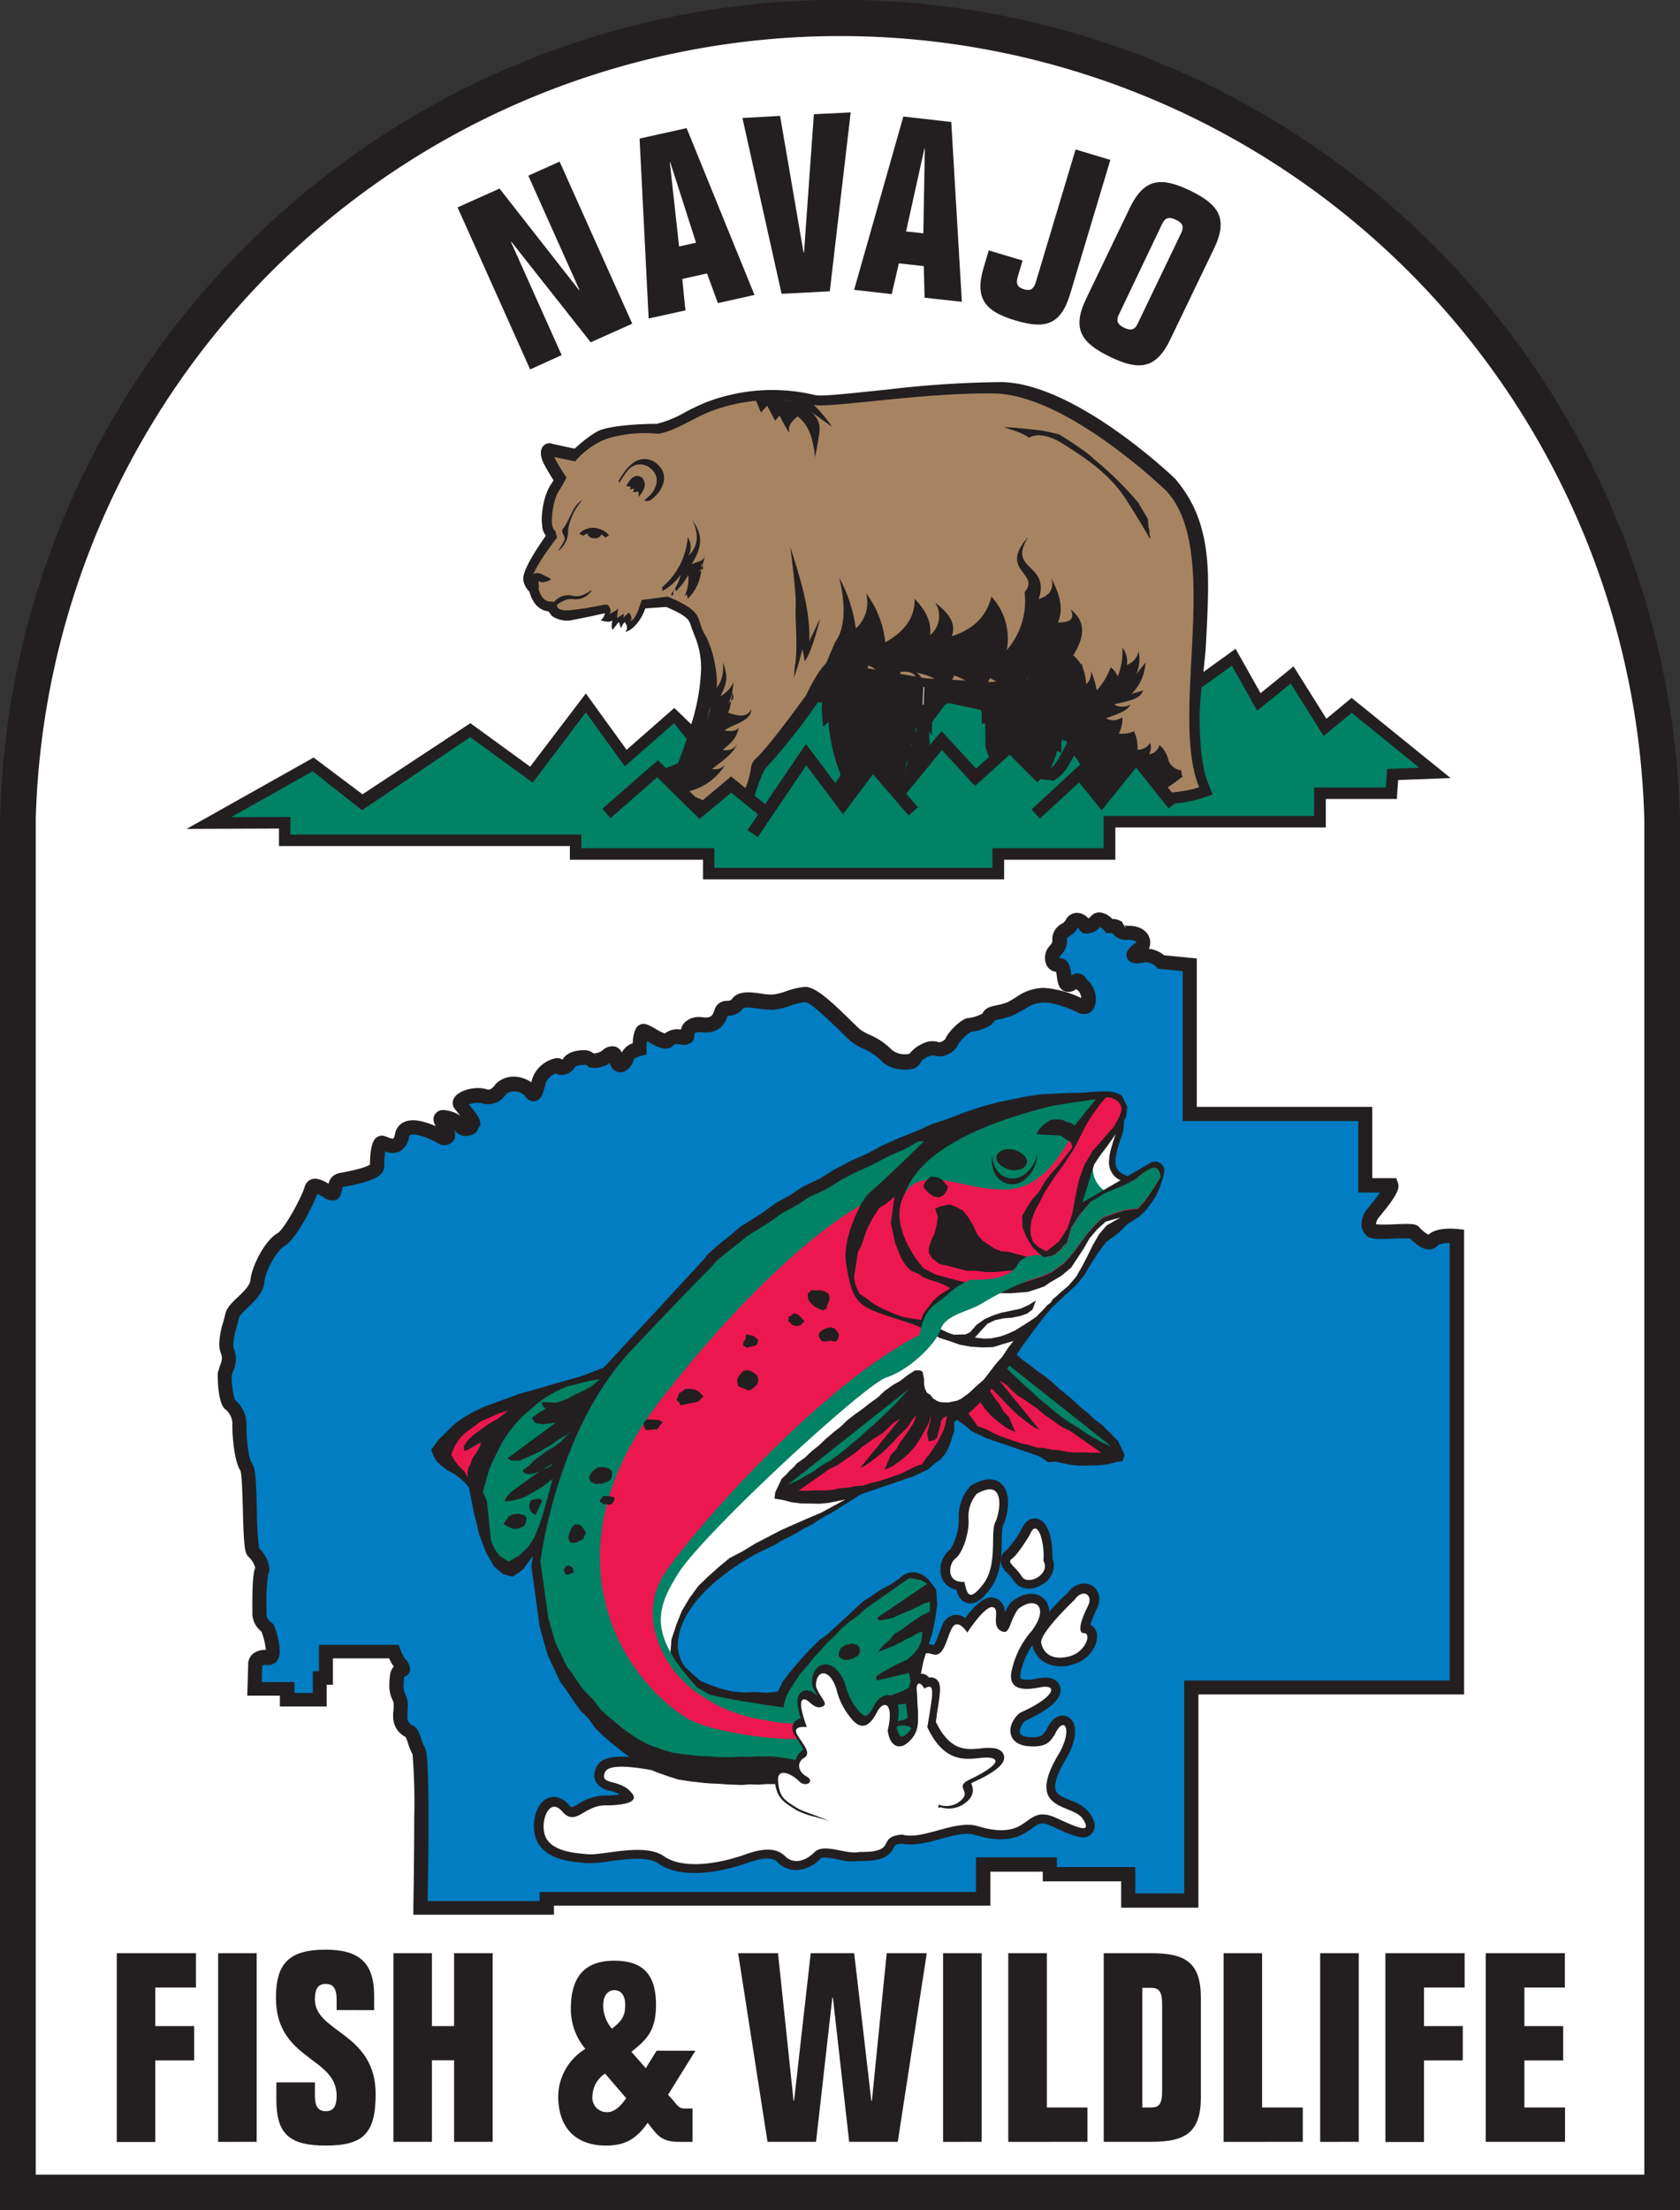 <svg id="Layer_1" data-name="Layer 1" xmlns="http://www.w3.org/2000/svg" xmlns:xlink="http://www.w3.org/1999/xlink" viewBox="0 0 309.22 406.61"><rect x="0" y="0" width="309.22" height="406.61" fill="#333333" stroke="none"/><defs><style>.cls-1{fill:none;clip-rule:evenodd;}.cls-19,.cls-2,.cls-6{fill:#fff;}.cls-10,.cls-11,.cls-12,.cls-15,.cls-17,.cls-18,.cls-2,.cls-9{fill-rule:evenodd;}.cls-10,.cls-12,.cls-3,.cls-5{fill:#231f20;}.cls-4{fill:#007dc3;}.cls-12,.cls-13,.cls-21,.cls-4,.cls-5,.cls-6,.cls-7,.cls-9{isolation:isolate;}.cls-11,.cls-7,.cls-8,.cls-9{fill:#008265;}.cls-13,.cls-14,.cls-15{fill:#a68462;}.cls-16{clip-path:url(#clip-path);}.cls-17,.cls-21,.cls-22{fill:#ed174f;}.cls-18{fill:#f9f1ae;}.cls-20{fill:#fffbcc;opacity:0.84;}</style><clipPath id="clip-path" transform="translate(-165.42 -103.68)"><path class="cls-1" d="M390.71,325.56s-1.66-33.8-39.88-28.82S241.7,353.8,241.7,353.8l4.43,47.09s29.36,40.44,43.77,39.88l23.26-3.31,10-3.89,17.72-8.3L367.44,387,378,353.8Z"/></clipPath></defs><path class="cls-2" d="M169.78,253.6a150.27,150.27,0,0,1,300.44,0l0,0V506.65H169.78Z" transform="translate(-165.42 -103.68)"/><path class="cls-3" d="M277.3,214.64c-.77,1.39-.17,2.17-1.32,3.16,0,0,1.53.56,2.16,0-.28,1.28,0,1.75,0,1.75l0,0c.12-.09,1.19-1.47,1.19-1.47l.37,1.18a5.36,5.36,0,0,1,.68-1.15c.17.34.8.85.17,1.82,1.31-.29,3-2.22,3.7-4.5" transform="translate(-165.42 -103.68)"/><path class="cls-4" d="M242.8,454.7h23.25V453h80.32v-6.38h12.26v1.79h14.43v4.85h11.62V414.09h48.91v-83s-3.57-.38-4.47.77-2.93-1-3.44-1.53-7,.38-7.79-.26-.77-1.92.38-3.32,3.45-4.22,3.19-5h-4.72V308.61H384.43V281.15l-5.24-.52a3.92,3.92,0,0,0-3.57-1.15c-2.3.39-1.53-.38-.77-1,1.4-.13,1.92-3.44-2.05-3.19,0,0-1.53-.13-1.53-.77s-1.66-.51-1.66-.51-1.53-1.91-2.42-.89-2,1.4-2.17.77-1.67-1.54-2.3-.26-2.31,1.28-2.31,2.81-.37,1.53-1,2.43-.39,2.55.89,2.43.64,3.19,1.53,3.57,1.92-1.78,2.56-.12c1.78,1,1.78,4.59.38,4.21,0,0-4.21-2.17-7.15-2.17s-4.09,1.53-6.13,2.42-3.83.64-4.09,1.54-3.19,1.53-3.7,1.53a8.41,8.41,0,0,0-3.07,2.93c-.12.64-1.79,1.92-2.94,1.41s-3.7,1-4,1.79-3.83.89-5.23-.77-4.34-2.55-5.62-3.58-7.28-7.66-9.32-7.53-4,1.28-5.88,1.41-5.48-1.15-6.5.25-2.56.39-2.94,1.41-.77,2.93-4,2.42c-2.17,0-2.43,1.28-2.3,2s-2.68-.38-3.45.77-4.08-1.79-4.72-1.53-.64,3.19-.64,3.19-2,.51-2.17,1.41-1.66,2.68-2.05.64-1.4-.9-2.17-.39-2.55.77-2.8.26-3.07-.39-3.71.64-1.66,1.15-1.92.63-3.06.78-3.57,2.56-.77,3.32-1.53,2.17-3.71-2.17-5.5-.52c0,0-1.27,2.05-3.06,1.42s-5.11.51-4.47,1.53,3.2,3.19,2.17,4a1.48,1.48,0,0,1-2.42-.39c-.52-.89-4.73-2.3-3,0s.77,2.94-.38,2.3-6.51-3.32-7.15-.26-2.68,1.67-3.57,1.41-1,2.94-1,4.34-5.5,2.3-6.77,2.56-.77,2.29-1.41,2.42-3.44-2.55-4-.76-3.83,8.3-5.62,9.32-4.09,5.11-4.34,7.66-4.34,4.72-4.6,6.26-1.66,4.73-.89,6.65-.38,3.18-.51,4.2.25,5.11.89,5.5a4.65,4.65,0,0,1,1.79,3.7c-.12,1.66.38,6.77,1.28,7.92s.38,14.69,1.27,15.58,2,2.56,1.54,3.58-.38,8.18-.38,8.18a3.22,3.22,0,0,0,1.53,2.29s2,5.49.12,5.36-2.42.51-2.42,1.41-.13,4.38-.13,4.38h6v2h6v-4h1.14v-4.86H238a9.13,9.13,0,0,0,1.15,2.18c1.4,1.66-.25.77-.51,2.17a6.57,6.57,0,0,0,.26,4c.51.89.38,1.92.25,3.45a2.89,2.89,0,0,0,1.66,2.93c.77.26,1,2.56,1.79,3.71S242.8,454.7,242.8,454.7Z" transform="translate(-165.42 -103.68)"/><path class="cls-3" d="M366.2,272.24a2.57,2.57,0,0,1-.44.4,2.94,2.94,0,0,0-1.75-1,2.32,2.32,0,0,0-2.46,1.34,2.06,2.06,0,0,1-.74.67,3.17,3.17,0,0,0-1.7,2.73c0,.71,0,.74-.32,1.09l-.46.58a3.25,3.25,0,0,0-.57,1.87,3,3,0,0,0,.37,1.47,2.25,2.25,0,0,0,1.68,1.07c.05.24.1.56.13.81.12,1,.28,2.27,1.36,2.74a2.2,2.2,0,0,0,2.2-.38l.23.19a1.91,1.91,0,0,1,.69,1.47,18.78,18.78,0,0,0-6.81-1.87,8.74,8.74,0,0,0-5.09,1.67L351,288a10.29,10.29,0,0,1-2.12.61c-1.09.23-2.33.48-2.7,1.76l.14-.26a7.22,7.22,0,0,1-2.61.84c-1.32,0-4.11,2.91-4.32,4l.06-.18a1.71,1.71,0,0,1-1.19.65,3.83,3.83,0,0,0-3,.24,6.39,6.39,0,0,0-2.44,1.87,3.81,3.81,0,0,1-3.28-.74,12.48,12.48,0,0,0-4-2.72,12,12,0,0,1-1.82-1l-1.59-1.53c-4.32-4.26-6.84-6.41-8.63-6.3a13.57,13.57,0,0,0-3.38.79,10.8,10.8,0,0,1-2.51.62,11.06,11.06,0,0,1-2.05-.18c-2-.28-4.28-.6-5.42,1-.18.25-.32.28-.88.33a2.3,2.3,0,0,0-2.23,1.39l-.1.28c-.35,1-.56,1.61-2.42,1.31l-.11,0h-.1a3.7,3.7,0,0,0-3,1.15,2.78,2.78,0,0,0-.54,1.15,3.88,3.88,0,0,0-3,.73,10.71,10.71,0,0,1-1.68-.86c-1.18-.68-2-1.13-2.8-.79-.39.16-1.25.54-1.41,3.45a3.46,3.46,0,0,0-2,1.7,2.09,2.09,0,0,0-1.09-1.06,2.59,2.59,0,0,0-2.49.68l-.28.2a2.78,2.78,0,0,1-1.38.31,2.58,2.58,0,0,0-1.55-.56c-1.09-.05-3.14.22-4,1.55a1,1,0,0,1-.16.18,1.71,1.71,0,0,0-1.12-.27,5.87,5.87,0,0,0-4.36,3.61s-.22.79-.23.84a5.71,5.71,0,0,0-2.54-1,4.78,4.78,0,0,0-3.88,1.17l-.13.12-.09.15s-.77,1.14-1.52.87c-1.81-.65-4.82,0-5.85,1.3a1.81,1.81,0,0,0-.17,2.16l1,1.24.13.15a6.13,6.13,0,0,0-3.21-1.06,1.73,1.73,0,0,0-1.59,1,1.63,1.63,0,0,0-.15.69,2.32,2.32,0,0,0,.45,1.3c-1.69-.76-4.16-1.57-5.85-.79a2.92,2.92,0,0,0-1.67,2.16c-.15.74-.36.9-.36.9a2.55,2.55,0,0,1-1-.27l-.59-.21a1.63,1.63,0,0,0-1.45.26c-.36.28-1.19.93-1.23,5-.39.28-1.6.8-5.26,1.49l-.47.09a2.45,2.45,0,0,0-1.88,1.93c-1-.57-2.17-1.21-3.27-.77A2.08,2.08,0,0,0,221.5,322c-.57,2-3.79,7.85-5,8.55-2.32,1.33-4.72,6-5,8.67-.1,1-1.35,2.18-2.37,3.14s-2,1.95-2.22,3l-.36,1.41a15.36,15.36,0,0,0-.78,4.09,5,5,0,0,0,.33,1.84,2.15,2.15,0,0,1,.17.82,3.92,3.92,0,0,1-.38,1.43l-.39,1.31s0,.18,0,.46c0,1.38.13,5.47,1.52,6.32a3.57,3.57,0,0,1,1.17,2.34v.14a5.84,5.84,0,0,0,0,.64c0,2.06.43,6.72,1.56,8.18l-.09-.14c.29.72.39,4.65.46,7.25.17,6.62.33,7.9,1,8.59a4.27,4.27,0,0,1,1.28,2.07v0c-.42.82-.53,3.63-.53,6.45,0,.78,0,1.56,0,2.3h0a4.51,4.51,0,0,0,1.69,3,13.41,13.41,0,0,1,.79,3.35,3.53,3.53,0,0,0-2.47.79,2.57,2.57,0,0,0-.78,1.94l-.17,5.68h6v2h8.62v-4h1.15v-4.86h10.35a7.32,7.32,0,0,0,.87,1.52,2.36,2.36,0,0,0-.66,1.28,13,13,0,0,0-.18,2.05,5.81,5.81,0,0,0,.59,2.8,1.93,1.93,0,0,1,.2,1c0,.37,0,.83-.09,1.4l0,.28c0,.13,0,.26,0,.38a4.15,4.15,0,0,0,2.28,3.75,6.46,6.46,0,0,1,.46,1.17,10.48,10.48,0,0,0,.83,2,107.79,107.79,0,0,1,.31,11.49c0,5-.06,11-.16,16.71l0,1.33h25.88v-1.66h80.33V448h9.64v1.78h14.43v4.85H386V415.4H434.9V329.9l-1.17-.12c-1.22-.13-4.05-.24-5.38,1.05a6.09,6.09,0,0,1-1.66-1.34l-.09-.09c-.61-.63-1.56-.61-4.48-.49a28.56,28.56,0,0,1-3.43,0,.24.24,0,0,1,0-.1,2.31,2.31,0,0,1,.62-1.28c2.56-3.11,3.51-4.6,3.51-5.66a1.69,1.69,0,0,0-.09-.56l-.31-.89H418V307.3h-32.3V280l-6-.58a5.23,5.23,0,0,0-2.81-1.19,2.84,2.84,0,0,0,.24-1.09,1.93,1.93,0,0,0,0-.24c-.11-1.43-1.31-3-4.31-2.9a1.89,1.89,0,0,1-.59-.14l-.23-.53a2.88,2.88,0,0,0-1.85-.59,3.64,3.64,0,0,0-2.34-1.21A2.14,2.14,0,0,0,366.2,272.24Zm-2.46,1.89s0,.06.05.1h0Zm4.18.08a3.33,3.33,0,0,1,.68.6l.42.52.68,0a3.77,3.77,0,0,1,.48,0,3,3,0,0,0,2.51,1.26h.2c1.11-.07,1.56.21,1.65.39a.21.21,0,0,1,0,.13.24.24,0,0,1,0,.09l-.23,0-.31.26c-.46.39-1.24,1-1.24,1.89a1.46,1.46,0,0,0,.14.62c.55,1.2,2.09.94,2.92.8a2.65,2.65,0,0,1,2.37.72l.34.38.52.07,4.06.39v27.58h32.31v13.16h4c-.44.63-1.11,1.52-2.19,2.84a4.69,4.69,0,0,0-1.21,2.93,2.86,2.86,0,0,0,1,2.22c.72.6,2,.61,5.18.47a24.39,24.39,0,0,1,2.77,0c1.07,1.05,2.31,2.07,3.59,2a2.11,2.11,0,0,0,1.57-.83,4.63,4.63,0,0,1,2.13-.33v80.46H383.38V452h-9v-4.85H359.94v-1.79H345.06v6.39H264.74v1.66H244.13c.12-6.4.16-11.38.16-15.17,0-12-.45-12.68-.65-13a7.07,7.07,0,0,1-.64-1.54c-.39-1.19-.77-2.32-1.82-2.68a1.62,1.62,0,0,1-.78-1.42v-.16l0-.27c0-.57.09-1.1.09-1.61a4.52,4.52,0,0,0-.54-2.33,3.47,3.47,0,0,1-.25-1.52,9.1,9.1,0,0,1,.14-1.56,1.58,1.58,0,0,0,1.06-1.17,1.22,1.22,0,0,0,0-.32,2.87,2.87,0,0,0-.87-1.75,7.3,7.3,0,0,1-.93-1.8l-.32-.84H224.13v4.85H223v4h-3.39v-2h-6c0-1.31.09-3.07.09-3.07v0a2.51,2.51,0,0,1,1-.06,2,2,0,0,0,1.72-.78,3,3,0,0,0,.49-1.84,14,14,0,0,0-1-4.51l-.13-.36-.31-.23c-.93-.7-1-1.29-1-1.31,0-.6,0-1.22,0-1.84a35.13,35.13,0,0,1,.29-5.74,2.44,2.44,0,0,0,.26-1.11,6.25,6.25,0,0,0-1.9-3.75,56.92,56.92,0,0,1-.42-7c-.16-6.08-.29-7.84-.91-8.64s-1-4.47-1-6.46c0-.21,0-.4,0-.56s0-.22,0-.33a5.92,5.92,0,0,0-2.16-4.35,15.84,15.84,0,0,1-.56-4.05,2.49,2.49,0,0,1,0-.41s.22-.67.22-.67a6.27,6.27,0,0,0,.56-2.39,4.79,4.79,0,0,0-.36-1.79,2.53,2.53,0,0,1-.13-.87,14.08,14.08,0,0,1,.67-3.37l.43-1.71a8.91,8.91,0,0,1,1.45-1.56c1.32-1.27,3-2.84,3.16-4.78.23-2.28,2.39-5.92,3.69-6.66,2.14-1.22,5.23-7.32,6.06-9.62.34.15.76.38,1,.53a3.07,3.07,0,0,0,2.1.69c1.14-.24,1.33-1.34,1.44-1.94l.13-.52.28-.05c4.67-.89,7.37-1.79,7.37-3.76h0a16.85,16.85,0,0,1,.2-2.77,3.21,3.21,0,0,0,2.68,0,3.63,3.63,0,0,0,1.69-2.68c.06-.25.13-.28.2-.31.73-.34,3,.31,5,1.44a2.21,2.21,0,0,0,2.85-.23,1.8,1.8,0,0,0,.44-1.22,2.94,2.94,0,0,0-.22-1,2.8,2.8,0,0,0,1.61,1.14,3,3,0,0,0,2.48-.65l.76-1.32c0-.07,0-.14,0-.21,0-1.14-1-2.22-1.87-3.28l-.25-.29a4.08,4.08,0,0,1,2.43-.21,3.88,3.88,0,0,0,4.42-1.7,2.23,2.23,0,0,1,1.78-.48,2.73,2.73,0,0,1,1.71.78,1.8,1.8,0,0,0,1.81,1c1.16-.19,1.48-1.35,1.88-2.83l.19-.67a3.33,3.33,0,0,1,1.79-1.62,2,2,0,0,0,1,.3,3,3,0,0,0,2.58-1.54,3.31,3.31,0,0,1,1.9-.28l-.47-.47,1.18.91a5.05,5.05,0,0,0,3.52-.66l.26-.19a2,2,0,0,0,1.9,1.74c1.28,0,2.28-1.4,2.54-2.47a3.9,3.9,0,0,1,1.28-.56l1-.25v-1a13.73,13.73,0,0,1,.08-1.47l.23.12c1.47.86,3.68,2.15,4.83.41l-.1.1a4.22,4.22,0,0,1,1.25,0,2.41,2.41,0,0,0,2.14-.5,1.51,1.51,0,0,0,.38-1,2.28,2.28,0,0,0,0-.26.37.37,0,0,1,0-.11.27.27,0,0,1,.05-.19c.07-.09.35-.22,1-.22,3.76.5,4.69-1.85,5.08-3h.1a3.45,3.45,0,0,0,2.78-1.39c.34-.28,2.1,0,2.95.08a13.46,13.46,0,0,0,2.59.2,12.82,12.82,0,0,0,3.15-.75,11.56,11.56,0,0,1,2.72-.66c1.14.13,5.27,4.21,6.63,5.55l1.79,1.7a13,13,0,0,0,2.28,1.34,10.44,10.44,0,0,1,3.16,2.07c1.47,1.73,4.23,1.94,5.63,1.67A2.15,2.15,0,0,0,335,298.8l-.06.14a4,4,0,0,1,2.29-1.13,3.21,3.21,0,0,0,2.8-.24,3.62,3.62,0,0,0,1.92-2.12l-.06.17a9.82,9.82,0,0,1,2.17-2.09c.94-.13,3.69-.65,4.46-2.14a8,8,0,0,1,.88-.22,12.46,12.46,0,0,0,2.64-.78l1.89-1a6.35,6.35,0,0,1,3.72-1.28c2.14,0,5.46,1.47,6.55,2l.12.06.14,0a2,2,0,0,0,2.4-1.26,3.63,3.63,0,0,0,.26-1.42,4.66,4.66,0,0,0-1.72-3.65,1.79,1.79,0,0,0-2.8-.68l0-.2c-.11-.93-.37-3.05-2.16-3a.7.7,0,0,1,.09-.35l.34-.43a3.55,3.55,0,0,0,.92-2.76c0-.15,0-.19.57-.57a4.76,4.76,0,0,0,1.49-1.51l.05,0,0-.06h0a1.61,1.61,0,0,0,1.13,1.13A3.36,3.36,0,0,0,367.92,274.21Zm4.38-.34a.81.81,0,0,1,.28.63Zm-97.6,23.51a.79.79,0,0,1,.43.42C275,297.62,274.85,297.52,274.7,297.38Z" transform="translate(-165.42 -103.68)"/><path class="cls-5" d="M281.77,433.52c1.08,1.44-1.08,2.15-5,2.15s-5.41,4-7.93,1.09-4.32,2.52-2.88,5,5.47,2.69,7.56,2.89c2.82.29,10.45-2.16,14,.36s10.31,1.37,15.13-.36c3.44-1.24,5.75-1.09,7.19.36s3.61,1.09,5.4-.72,5.87.53,8.31-.06c7.34.12,2.86-2.82,7.9-3.18,3.6,1.08,9.69-2.76,13.76-1.59,1.09.31,4.28,1.36,7,.35s3.49-3.67,7.45-1.87,6.81,3.12,5,.24-10.54-1.33-4.77-11.41c3.19-5.07,1.28-8-.47-4-.58.58-.95,2.39-4.91,2s-4-4-1.44-6.12c6.48-2.88,7.2-5.4,3.6-4.68-3.26.65-6.12.36-5-3.61a16.29,16.29,0,0,1,3.6-6.83c3.24-4.33.72-6.49-2.52-4-1.8,2.51-1.44,5-3.24,4s0-4-1.44-4.33-4.68,4.68-4.68,4.68-1.81-2.87-2.89-.71-1.43,5.39-3.6,4.68-2.52,1.08-2.16,3.24-3.6,1.44-3.24-.73-.36-6.12-3.24-3.59,3.24,6.48,3.6,10.08-4.68,11.88-10.81,11.88-29.76,1.11-31.2,1.11-12-2.91-13.08-.39S279.61,430.63,281.77,433.52Z" transform="translate(-165.42 -103.68)"/><path class="cls-3" d="M351.66,398.32l-.2.15-.14.2a11.4,11.4,0,0,0-1,1.7,2.54,2.54,0,0,0-1.88-2.73c-.59-.14-2.23-.53-5.35,3.69a2.86,2.86,0,0,0-1.77-.57,2.8,2.8,0,0,0-2.4,1.75l-.8,2a8.62,8.62,0,0,1-.84,1.84,3.31,3.31,0,0,0-3.25.45,3.23,3.23,0,0,0-.88,1.3,4.41,4.41,0,0,0-1.91-3.36c-.72-.4-2.22-.82-4.16.88a3.56,3.56,0,0,0-1.36,2.77c0,1.84,1.37,3.73,2.39,5.13.89,1.23,1.9,2.63,2,3.64a1.55,1.55,0,0,1,0,.22c0,1.49-1.2,4.32-3.29,6.63-1.07,1.18-3.24,3.15-5.83,3.15-4.15,0-16.18.5-24.14.83l-7.06.28h0l-2.06-.36c-6.37-1.23-11.34-1.94-12.6,1a3.67,3.67,0,0,0-.32,1.42,2.38,2.38,0,0,0,.25,1.08,3.67,3.67,0,0,0,2.68,1.72,7.2,7.2,0,0,1,1.74.67,16.54,16.54,0,0,1-2.77.19,9.15,9.15,0,0,0-4.78,1.53c-1.32.76-1.32.76-1.86.14-1.59-1.81-3.31-1.63-4.4-.85-2,1.42-2.63,5.46-1.25,7.86,1.76,3.11,5.89,3.47,8.35,3.69l.53.05a20.89,20.89,0,0,0,4.29-.32c3-.4,7-.95,8.94.38,5.12,3.58,14.06.79,16.68-.15,4-1.44,5.07-.39,5.41,0a4.61,4.61,0,0,0,3.32,1.39,6.48,6.48,0,0,0,4.5-2.11c.41-.41,2-.09,3.19.14a10.22,10.22,0,0,0,4.31.25l-.42.05c4.29.07,5.59-.85,6.48-2.58.17-.34.27-.51,1.5-.6,2.11.42,4.54-.19,6.91-.84s4.69-1.28,6.31-.82l.25.07c1.42.42,4.76,1.38,7.81.24a11,11,0,0,0,2.57-1.47c1.28-.92,1.75-1.27,3.57-.44l.11.05c4.18,1.9,6.09,2.77,7.37,1.3,1.13-1.29.08-2.95-.31-3.58a7.11,7.11,0,0,0-3.63-2.47c-1.47-.61-2.45-1.06-2.73-1.86-.19-.58-.25-2.05,1.62-5.32,1.85-2.94,2.45-5.77,1.51-7.33a2.18,2.18,0,0,0-2-1.1c-1.14.08-2.11,1-2.9,2.72l-.25.32c-.36.52-.76,1.11-3,.91-.51-.05-1.39-.21-1.58-.79a1.08,1.08,0,0,1,0-.32,2.87,2.87,0,0,1,1.07-1.92c4.24-1.94,6.43-3.81,6.43-5.59a2.25,2.25,0,0,0-.11-.68c-.25-.81-1.13-2.07-4.09-1.48-2.59.52-3.15,0-3.15,0s-.18-.48.09-1.49a13.9,13.9,0,0,1,2.85-5.65l.47-.6c3.12-4.17,1.48-6.33.91-6.9C356.46,396.73,354.3,396.26,351.66,398.32Zm-22.47,10.19a.44.44,0,0,1,.16-.36,2.64,2.64,0,0,1,.26-.2,4.28,4.28,0,0,1,.23,1.42c0,.17,0,.34,0,.51A3.13,3.13,0,0,1,329.19,408.51ZM355,400.36a5.31,5.31,0,0,1-1.14,2.24l-.42.55A17,17,0,0,0,350,410c-.56,2-.32,3.63.71,4.73a5,5,0,0,0,4,1.27,24.1,24.1,0,0,1-2.34,1.17l-.23.1-.19.17a6.28,6.28,0,0,0-2.33,4.61,4.44,4.44,0,0,0,.21,1.36c.57,1.8,2.22,2.95,4.53,3.16a7.6,7.6,0,0,0,4-.54,13.39,13.39,0,0,0-2.13,6.27,5.39,5.39,0,0,0,.29,1.77,4.64,4.64,0,0,0,.93,1.59,6.24,6.24,0,0,0-4.08,1.52,7.73,7.73,0,0,1-1.77,1.05c-2,.74-4.56,0-5.66-.32l-.26-.08c-2.54-.73-5.4.05-8.16.81-2.1.58-4.28,1.17-5.57.79l-.3-.09-.31,0c-2.68.19-3.65,1.08-4.36,2.45-.18.35-.4.78-3.39.73h-.22l-.21.06a8.56,8.56,0,0,1-2.85-.29c-2-.4-4.57-.9-6.27.81a3.24,3.24,0,0,1-2.08,1.1,1.2,1.2,0,0,1-.9-.39c-2-2-4.9-2.22-9-.76-4.39,1.57-10.57,2.67-13.57.57s-7.63-1.47-11.36-1a19.64,19.64,0,0,1-3.5.31l-.55-.05c-1.8-.16-4.81-.43-5.69-2a2.77,2.77,0,0,1-.29-1.35,4.07,4.07,0,0,1,.36-1.75l0,0c2.39,2.73,4.74,1.38,6.14.58a5.92,5.92,0,0,1,3.08-1.08c3.95,0,6-.65,6.77-2.11a2.51,2.51,0,0,0,.25-1.08,2.77,2.77,0,0,0-.62-1.7,6.53,6.53,0,0,0-3.13-2.25,52.33,52.33,0,0,1,7.1,1,18.51,18.51,0,0,0,2.71.42l7.2-.28c7.93-.33,19.92-.83,24-.83,2.9,0,5.87-1.52,8.36-4.27s4.18-6.37,4.18-9a4.58,4.58,0,0,0,0-.53,7.15,7.15,0,0,0-.92-2.71,3.46,3.46,0,0,0,2.64-.35,2.64,2.64,0,0,0,1.19-2.27,3.27,3.27,0,0,0,0-.54,5.91,5.91,0,0,1-.1-1.05,1.6,1.6,0,0,1,0-.29c3.18,1.05,4.38-2.18,5-3.92,0,0,.2-.51.39-1a1.63,1.63,0,0,1,.17.22l1.44,2.24,1.45-2.23a22.53,22.53,0,0,1,2.13-2.82,3.49,3.49,0,0,0,1.66,3,2.77,2.77,0,0,0,2.38.38c1.17-.4,1.59-1.48,2-2.52a10.83,10.83,0,0,1,1-2.06A3.18,3.18,0,0,1,355,400.36Zm-71.87,32.13h0Z" transform="translate(-165.42 -103.68)"/><path class="cls-5" d="M345.16,378.35a6.44,6.44,0,0,0-1.52,4.44c.25,2.44-1,6.39-2.36,7.42s-1.8,4.57,1.59,4.33c.49,1.94.71,4,3.46.45s1.29-9.44,2.23-11.38S350.53,375.29,345.16,378.35Z" transform="translate(-165.42 -103.68)"/><path class="cls-3" d="M344.32,376.87l-.25.14-.18.21a8.19,8.19,0,0,0-2,5.08,5,5,0,0,0,0,.67c0,.17,0,.34,0,.52,0,2.08-1.11,4.88-1.73,5.37a4.72,4.72,0,0,0-1.65,3.63,4.25,4.25,0,0,0,.26,1.47,3.54,3.54,0,0,0,2.68,2.17c.3,1.1.79,2.2,2.08,2.47,1.6.34,2.91-1,4.09-2.57,2.09-2.72,2.15-6.34,2.19-9a11.43,11.43,0,0,1,.22-2.7c.77-1.59,1.77-5.75-.29-7.67C348.92,375.84,347.24,375.2,344.32,376.87Zm3.17,2.38a2.15,2.15,0,0,1,.11.78,7.27,7.27,0,0,1-.58,2.83,10.25,10.25,0,0,0-.56,4.13c0,2.29-.08,5.14-1.48,7l-.38.46-.41-1.69-1.44.11a1.22,1.22,0,0,1-.7-.08.39.39,0,0,1-.05-.24,1.51,1.51,0,0,1,.34-1c1.78-1.39,3-5.36,3-8.13,0-.28,0-.55,0-.81,0-.1,0-.2,0-.3a4.71,4.71,0,0,1,1-2.61A3.67,3.67,0,0,1,347.49,379.25Z" transform="translate(-165.42 -103.68)"/><path class="cls-5" d="M354.87,386s-2.16,3.6-3.24,4.32.72,1.44,1.8,3.24,5.4-.35,4-2.88C357.75,387.42,356.31,382.38,354.87,386Z" transform="translate(-165.42 -103.68)"/><path class="cls-3" d="M353.28,385.34l.12-.24a20.37,20.37,0,0,1-2.72,3.77,2.28,2.28,0,0,0-1.08,1.69,3.16,3.16,0,0,0,1.26,2.53,7.71,7.71,0,0,1,1.1,1.33c1,1.63,3.21,2,5.21.81a4.16,4.16,0,0,0,2.22-3.55,3.78,3.78,0,0,0-.27-1.3c0-.23,0-.43,0-.7,0-2.3-.54-6-2.72-6.59C355.66,382.9,354.25,382.94,353.28,385.34Zm2.33,2.69a10.92,10.92,0,0,1,.13,1.55,8.69,8.69,0,0,1-.05.89l-.06.55.28.48a.38.38,0,0,1,.06.19.41.41,0,0,1-.1.22,1.62,1.62,0,0,1-1.09.59,9.72,9.72,0,0,0-1.3-1.61A23.34,23.34,0,0,0,355.61,388Z" transform="translate(-165.42 -103.68)"/><path class="cls-5" d="M363.15,397.87s-6.48,6.11-6.12,7.92,1.8,3.24,5,2.52S366.4,404,365,404s-.36-2.87.72-5S364.59,395.7,363.15,397.87Z" transform="translate(-165.42 -103.68)"/><path class="cls-3" d="M362,396.64c-5.93,5.6-6.66,8-6.66,9a2.51,2.51,0,0,0,.05.48,4.92,4.92,0,0,0,2.12,3.26,6.39,6.39,0,0,0,5,.6c3-.66,4.84-3.2,4.84-5.23,0-.11,0-.23,0-.34a2.34,2.34,0,0,0-1.21-1.83,14,14,0,0,1,1.14-2.87,4.08,4.08,0,0,0,.48-1.86,2.83,2.83,0,0,0-1.38-2.5C365.1,394.65,363.28,394.92,362,396.64Zm1.31,3.49a8.71,8.71,0,0,0-.73,3,2.68,2.68,0,0,0,.39,1.48,2.35,2.35,0,0,0,.7.67,2.93,2.93,0,0,1-1.93,1.37,3.26,3.26,0,0,1-2.37-.13,1.5,1.5,0,0,1-.56-.9C359.06,404.75,361,402.41,363.27,400.13Z" transform="translate(-165.42 -103.68)"/><path class="cls-6" d="M370.5,315c-.32,1.5-1.25,4.14,1.61,5.42s-1.18,2.17-1.82,2.74a44.46,44.46,0,0,1-5.52,2.39l-.68-1s2.88-14,7.59-14.19C371.79,311.89,370.82,313.46,370.5,315Z" transform="translate(-165.42 -103.68)"/><path class="cls-3" d="M371.65,309.71c-5,.26-7.82,13.17-8.12,14.64l0,.23,1.06,1.62L365,326c1.17-.44,5-1.9,5.71-2.5l.82-.4c1-.45,2.19-.95,2.2-1.85s-.77-1.18-1.35-1.44c-2-.9-1.81-2.5-1.38-4.34l.1-.44.5-1.58a8,8,0,0,0,.69-3.24l0-.56Zm-.62,1.4a10.51,10.51,0,0,1-.54,2l-.54,1.74-.1.41a9.53,9.53,0,0,0-.31,2.13,3.58,3.58,0,0,0,2.33,3.51c.59.27.68.44.68.44a8.34,8.34,0,0,1-1.51.76l-1.13.6a37.27,37.27,0,0,1-4.92,2.12l-.29-.45C365.47,320.73,367.92,312.39,371,311.11Zm-1.09,3.75v0Z" transform="translate(-165.42 -103.68)"/><path class="cls-7" d="M366.35,317.56a5.33,5.33,0,0,0,3.06,5.91c2.85,1.28-2.28,2.25-2.92,2.82a44.25,44.25,0,0,1-5.53,2.38l-.67-1s2.88-13.95,7.59-14.18C368,315.06,366.77,316,366.35,317.56Z" transform="translate(-165.42 -103.68)"/><path class="cls-8" d="M367.86,313.17c-4.86.25-7.73,13.83-7.85,14.41l0,.12.87,1.32.21-.08c.51-.19,5-1.85,5.62-2.44a6.07,6.07,0,0,1,1.2-.51c1.55-.55,2.64-1,2.67-1.71s-.76-.95-1-1.07a5,5,0,0,1-2.91-5.58h0a6.84,6.84,0,0,1,.75-1.64,4.41,4.41,0,0,0,.79-2.55l0-.28Zm-.29.65a4.4,4.4,0,0,1-.7,1.89,7.2,7.2,0,0,0-.8,1.77,4.42,4.42,0,0,0-.13,1.07,5.71,5.71,0,0,0,3.35,5.18c.67.3.69.49.69.52h0c0,.39-1.55.94-2.29,1.21a5.34,5.34,0,0,0-1.39.61,37.18,37.18,0,0,1-5.22,2.26l-.49-.75C360.83,326.48,363.5,314.64,367.57,313.82Zm-1.5,3.66Z" transform="translate(-165.42 -103.68)"/><path class="cls-5" d="M337.47,435.29a1.42,1.42,0,0,1,1-.31,4,4,0,0,0,4.32-1.09c1.37-1.65-1.59-2.2,1.46-3.58s6.37-3.56,3.64-3.94-7.76,2.5-11.57-5.72c1.24-7.43-2.48-10-1.85-6.19.18,4.81.71,6.76-1.4,8.85s-3.75.51-4-2c1.21-5.11-.77-5.7-2-3.29-1.12,2.18-2.67,3.67-4.72,1.12a12.92,12.92,0,0,1-2.73-5.4c-1.26-4-3.86-3.58-3.76-.49.78,2.25,2.58,3.27,1,3.78s-2.57-1.94-3.48-1.29.81,5,.81,5-2.72-.38-1.83,1.29,2.82,3.47,1.33,4.35-1.11,2.61.46,3.46-.16,2.12-1.39.86-4.14-2.79-3.87.08,1.07,3.34,3.57,4.89c2,1.23,8.91,3.79,8.36,7.38" transform="translate(-165.42 -103.68)"/><path class="cls-3" d="M316.91,409.76c-1,.17-2.12,1.15-2.12,3.34v.38l.06.16a8.93,8.93,0,0,0,1,1.91l-.2-.16c-.58-.48-1.65-1.37-2.79-.57-.24.17-.75.53-.75,1.79a9.91,9.91,0,0,0,.62,3.05,2,2,0,0,0-1.24.78,1.69,1.69,0,0,0-.31,1,2.38,2.38,0,0,0,.31,1.13l.87,1.39a6.55,6.55,0,0,1,.85,1.48,2.88,2.88,0,0,0-1.46,2.42v.05a2.85,2.85,0,0,0,.11.65,3.16,3.16,0,0,0-2.78-.36c-.51.24-1.35.9-1.19,2.69.32,3.4,1.55,4.16,4,5.68l.11.07,1.73.92c2.24,1.13,6.42,3.25,6.1,5.32l2.26.35a4.26,4.26,0,0,0,0-.61c0-3.37-4.4-5.59-7.38-7.1l-1.55-.82-.11-.07c-2.35-1.46-2.71-1.68-2.93-3.95a2.36,2.36,0,0,1,0-.25c0-.08,0-.07,0-.12a4.45,4.45,0,0,1,1.92,1.18,2.58,2.58,0,0,0,2.75.74,1.76,1.76,0,0,0,1.22-1.5v-.12a2,2,0,0,0-1.22-1.77c-.55-.3-.8-.7-.8-1h0c0-.18.13-.35.38-.5a2.12,2.12,0,0,0,1.05-1.38,1.88,1.88,0,0,0,.05-.47,5.55,5.55,0,0,0-1.26-2.83l-.52-.83a3.31,3.31,0,0,1,.45,0l1.93.26-.72-1.81a18.31,18.31,0,0,1-.89-2.91,3,3,0,0,0,2.86.74,1.89,1.89,0,0,0,1.3-1.12,1.55,1.55,0,0,0,.1-.54,3.44,3.44,0,0,0-.75-1.76,9,9,0,0,1-.9-1.67,1.62,1.62,0,0,1,.27-1.05c.07,0,.73.45,1.26,2.12l.16.51a13.38,13.38,0,0,0,2.77,5.25,3.78,3.78,0,0,0,3.25,1.76c1.28-.13,2.38-1.13,3.38-3.07a2.94,2.94,0,0,1,.19-.29,2.86,2.86,0,0,1,0,.35,10.79,10.79,0,0,1-.34,2.45l0,.17v.18c.16,1.93,1,3.36,2.31,3.83.66.25,2,.43,3.59-1.13a5.9,5.9,0,0,0,1.61-2.63c3.3,6.77,7.6,6.37,10.48,6.08.36,0,.68-.06,1-.07a20.06,20.06,0,0,1-3.19,1.77c-1.42.65-2.09,1.37-2.09,2.31a2.87,2.87,0,0,0,.24,1.08l.11.31-.12.2a2.84,2.84,0,0,1-3,.74,2.38,2.38,0,0,0-2.05.41l1.21,1.94.3-.15a5,5,0,0,0,5.34-1.49,2.54,2.54,0,0,0,.64-1.64,3.11,3.11,0,0,0-.28-1.2l0,0a3.54,3.54,0,0,1,.71-.39c4.83-2.2,5.33-3.64,5.33-4.32a1.87,1.87,0,0,0,0-.27c-.09-.58-.5-1.32-2-1.52a10.14,10.14,0,0,0-2.32.06c-2.65.26-5.63.54-8.25-4.89a18.28,18.28,0,0,0,.23-2.66c0-3.05-.86-5.19-1.94-5.9a1.55,1.55,0,0,0-1.71-.05q-1.07.7-.72,2.85v-.15l.1,2.14c.19,3.47.18,4.53-1.16,5.86-.48.47-.94.71-1.2.61s-.69-.78-.8-1.78a13.3,13.3,0,0,0,.36-2.74c0-1.93-.72-2.68-1.45-2.95s-2.13,0-3.09,1.88c-.85,1.65-1.42,1.82-1.58,1.84s-.76-.31-1.24-.92A11.12,11.12,0,0,1,321,414l-.17-.56C319.81,410.4,318.15,409.55,316.91,409.76Z" transform="translate(-165.42 -103.68)"/><path class="cls-5" d="M336.36,420.65c1.24-7.43,1.64-8.75-1.85-6.19.18,4.81.72,8-1.39,10.1" transform="translate(-165.42 -103.68)"/><path class="cls-3" d="M333.83,413.54l-.49.36.12,2.63c.18,3.49.3,5.79-1.14,7.22l1.6,1.62a7,7,0,0,0,1.87-4.82l1.7.29.2-1.21c.84-5,1.09-6.51-.15-7.27C336.49,411.71,335.29,412.47,333.83,413.54Zm2.26,1.22c0,.6-.16,1.46-.32,2.48,0-.28,0-.53,0-.82,0,0,0-.8-.06-1.39A4.73,4.73,0,0,1,336.09,414.76Z" transform="translate(-165.42 -103.68)"/><polygon class="cls-9" points="248.79 131.13 243.63 135.4 237.57 125.74 231.41 130.75 226.74 122.46 219.5 127.67 198.48 133.85 183.09 137.12 175.07 126.3 169.96 135 160.3 126.87 147.22 127.08 126.79 135.69 124.06 133.04 115.01 140.98 107.82 131.05 98.05 143.97 86.54 135.61 66.64 148.71 57.54 141.89 42.51 150.34 53.45 150.3 53.45 153.53 106.99 153.53 106.99 156.04 131.49 156.04 131.49 159.64 182.67 159.64 182.67 156.04 203.14 156.04 203.14 150.11 241.88 150.11 241.88 144.87 255.09 144.87 255.32 141.45 261.24 141.23 248.79 131.13"/><path class="cls-10" d="M390.92,224.42l-6.95,5-20.6,6.06-14,3-9.11-12.31-5.47,9.3-8.34-7-14.29.22-19.51,8.23-3.12-3-8.78,7.7-7.5-10.37L263,244.72l-11-8L232.14,249.8l-9-6.76-23.37,13.13,17-.06v3.22h53.54v2.51h24.51v3.61h55.42v-3.61h20.47v-5.93h38.74v-5.24h13.07s.19-2.74.24-3.49l9.65-.37L414.2,232.07l-4.64,3.83-6.05-9.63-6.07,4.93-4.6-8.17Zm-42,18.46,15.47-3.28,21.44-6.31,5.61-4,4.75,8.42,6.24-5.08,6.08,9.67,5.68-4.7,6.72,5.44-2.2.09s-.17,2.64-.22,3.34H405.17v5.24H366.44v5.93H346v3.6H299v-3.6h-24.5v-2.51H221v-3.23h-4.9l6.71-3.77L232,255l19.91-13.12,12,8.73,9.3-12.3,6.87,9.49,9.34-8.18,2.32,2.27,21.35-9,11.88-.18,11,9.24,4.76-8.11,6.92,9.34Z" transform="translate(-165.42 -103.68)"/><polygon class="cls-11" points="248.79 131.13 243.63 135.4 237.57 125.74 231.41 130.75 226.74 122.46 219.5 127.67 198.48 133.85 183.55 131.25 174.22 129.26 169.96 135 160.3 126.87 154.6 132.17 126.79 136.43 124.06 133.04 115.01 140.98 107.82 131.05 98.05 143.97 86.54 135.61 66.64 149.05 57.54 141.89 42.51 150.34 53.45 150.3 53.45 153.53 106.99 153.53 106.99 156.04 131.49 156.04 131.49 159.64 182.67 159.64 182.67 156.04 203.14 156.04 203.14 150.11 241.88 150.11 241.88 144.87 255.09 144.87 255.32 141.45 261.24 141.23 248.79 131.13"/><path class="cls-12" d="M386.88,248.39c-1.19-2.89-1.74-7-1.74-13.09,0-3.88.22-8.1.44-12.18.23-4.29.44-8.33.44-12.13,0-10-2.49-14.53-5.29-17.49-7.84-7-19.48-17.44-32.4-18.15a206.55,206.55,0,0,0-22.52,1.45c-5.95.6-9.64.94-10.7.65a32.6,32.6,0,0,0-19.26,1.29,39.15,39.15,0,0,0-3.76,1.78,20.71,20.71,0,0,1-5.54,2.25h-.16c-11.95-.79-16.09,5.65-16.62,6.78l-.48,1.06a14.33,14.33,0,0,1-1.38,2.63c-1.11,1.49-1.62,4.26-1.62,6.21a4.54,4.54,0,0,0,.09,1.08,2.65,2.65,0,0,0,.49,1.09l.45.56-.41.59c-3.63,5.17-4,6.85-4,7.34v.12a2.85,2.85,0,0,0,1,1.68l.08.36c.16.62.8,2.67,2.56,2.79l.57,0,.25.52a1.28,1.28,0,0,0,.36.5,3.85,3.85,0,0,0,2.94.52c.56-.06,1.63-.29,3.35-.67,4.19-.94,7-1.48,7.94-1.31l.1,0h.13l6.06-.42.21.08c4.16,1.75,4.79,2.64,5.31,4.41.18.61.49,1.27.83,2.16,2.94,7.69-1.32,17.07-1.91,19.91,0,0-2,5.32-2,5.55.84.65,10.18,5.31,11.71,6.48.35-.71,1-4.55,2.83-8.19,3.44-3.68,10.54-12.45,11.15-14.71h0l.08.22.08.21.07.22.07.17,0-.05,0-.06,0,0,0-.05.05,0,0-.05,0-.05,0-.06,0-.05,0-.05,0,0,.05-.06,0,0,0,0,.55.91.23.4v0l0,.18,0,.19,0,.18,0,.19,0,.18,0,.19v2.07l0,.16v.15l0,.07v0l0,0,0,0,0,0,0,0,0,0,0,0,0,0,0,0,0,0,0,0,0,0,.05,0,.58-.27.06,1.15,0,.38,0,.39,0,.38,0,.38,0,.37,0,.36,0,.37.05.35.06.35.05.35.06.35.07.34.06.33.07.34.07.33.07.33.08.32.08.32.08.31.09.32.08.31.1.3.09.3.09.3.09.31.1.29.1.3.1.29.11.28.11.29.13.36,0,.33v.27l0,.27,0,.25,0,.15c1.25,1,1,1.91-.37.9l-.08.13-.15.21-.15.21-.17.2-.18.2-.2.19-.2.19-.22.2-.22.18-.24.18-.24.18-.26.19-.26.17-.27.17-.28.18-.28.17-.3.17-.29.17-.31.18-.3.16-.32.16-.31.17-.32.16-.16.08a5.86,5.86,0,0,0,3.68-1,27.24,27.24,0,0,1,12.09.22l0,0,.15-.2.15-.2.15-.22.15-.23.13-.24.13-.25.13-.27.12-.27.12-.28.11-.29.11-.3.09-.3.1-.33.09-.32.09-.37,0-.12.09-.36,0-.13.09-.36,0-.13,0-.12,0-.12,0-.12,0-.13.09-.36,0-.12.09-.37,0-.12.09-.37,0-.12,0-.13,0-.12,0-.12.21-.86.52.6.1.11,0,.05.07.08,0,0,0,0,.07.08v-4l.65.51.05,0,0,0,0,0,.05,0,0,0,0,0,0,0,0,0,0,0,0,0v-.13l0-.23,0-.23,0-.24,0-.23,0-.24,0-.24,0-.23,0-.25,0-.23,0-.24,0-.24,0-.24,0-.24,0-.24,0-.24,0-.23,0-.24,0-.22,0-.24,0-.23,0-.23,0-.22,0-.22,0-.22,0-.22-.07-.53h.79l.05.08,0,.06,0,0,0,.05,0,0,0,0,0,0,0,0v-.39h.52c.05-1.18.1-2.47.16-3.87V230a9.18,9.18,0,0,1,3.1,1.87,3.1,3.1,0,0,0,1.65-1.67l.12-.28.37.16a10.88,10.88,0,0,1,3.34,1.95,10.22,10.22,0,0,0,1.09-.27l0,.1,0,.15,0,.14,0,.14,0,.13.05.14.05.14,0,.14.05.13.06.13.05.13.06.13.06.13.05.13.05.11,0,0,.05,0,0,0,0,0,.05,0,0,0,.05,0,0,0,0,0,.05,0,0,0,0,0,0,0,0,0,0,0,0,0,.05,0,0,0,0,0,0,0,1-.62,0,0-.46,1-.05.11,0,.11-.05.1,0,.11-.05.12,0,.11,0,.11,0,.11,0,.12,0,.11,0,.11,0,.11,0,.11,0,.11,0,.11,0,.11,0,.11,0,.1v.73h0l0,0h0l0,0,0,0,0,0h0l0,0,0,0,0,0,0,0h.05l.05,0,.59-.16,0,.7v1.15l0,.22v.22l0,.22,0,.21,0,.21,0,.22,0,.2,0,.21,0,.19,0,.21,0,.19,0,.19.05.2.06.19.05.19.06.19.06.18.07.18.06.19.07.18.07.18.08.18.07.17.08.18.08.17.11.22v.2l0,.17,0,.15-.06.16-.05.09a12.55,12.55,0,0,0,4.32,1.16c-1.79,0-5.5-.41-5.5-.41l-1,.85-.25.12-.26.1-.26.12-.28.11-.28.11-.29.11-.3.11-.3.1-.31.11-.32.11-.32.1-.32.1-.33.11-.33.1-.16,0a9.3,9.3,0,0,0,3.73-.65,43.09,43.09,0,0,1,12,0l0,0,.18-.12.17-.13.16-.14.16-.14.16-.14.15-.16.14-.16.15-.17.14-.17.13-.17.14-.19.12-.19.12-.19.12-.2.12-.22,0-.08.12-.22.05-.08.12-.22,0-.07,0-.08,0-.07.05-.08,0-.07.12-.23,0-.07.12-.23,0-.07.13-.23,0-.06,0-.08,0-.08,0-.07.29-.53.46.36.08.07,0,0,.06,0,0,0,0,0,.06,0v-1.82l.09-.62.6.3,0,0,0,0,0,0,0,0,0,0,0,0,0,0,0,0,0,0v-.42a70.79,70.79,0,0,0,7.62,11.1l.3,0c.35,0,8.79.76,13.83-1l.72-.24Z" transform="translate(-165.42 -103.68)"/><path class="cls-10" d="M325.74,176.15c-4.41.44-9.41.95-10.46.67a33.34,33.34,0,0,0-19.67,1.31,40.47,40.47,0,0,0-3.82,1.81,20.63,20.63,0,0,1-5.36,2.19c-13.38-.89-17.21,7.08-17.25,7.16l-.48,1.05a14.3,14.3,0,0,1-1.31,2.52c-1.21,1.62-1.75,4.48-1.75,6.6l.1,1.23a3.27,3.27,0,0,0,.62,1.34l.14.18-.13.19c-2.7,3.86-4.13,6.53-4.13,7.72v.15a3.28,3.28,0,0,0,1.09,2l0,.16c.18.74.95,3.14,3.14,3.29h.19l.09.18.51.71a4.38,4.38,0,0,0,3.45.68l3.42-.68c2.15-.48,6.64-1.49,7.69-1.31l.08,0h.18l6-.42.08,0c4.1,1.72,4.49,2.51,4.92,4l.49,1.31.36.91a15.91,15.91,0,0,1,1,5.75,38.45,38.45,0,0,1-2.22,11.4l-.69,2.39c-1.29,3.46-2,5.36-2,5.55l-.09.4.33.25c.38.3,1.91,1.11,4.58,2.52s6.3,3.32,7.13,4l.75.57.23-.8.49-1.56a34.72,34.72,0,0,1,2.31-6.56c2.7-2.9,8.48-9.88,10.52-13.42.11.27.21.54.21.54l.66-.92s.13.22.18.29,0,.37,0,.37l0,.38,0,.18s0,.22,0,.23v.16s0,.56,0,.56,0,.37,0,.37v.18s0,.36,0,.36l0,.32s.16,1.75.16,1.75l1-.92,0,.49.06.78,0,.38,0,.38s.09.74.09.74l.06.37.11.7s.06.36.06.36l.13.69.07.34.07.34.15.66s.17.65.17.65l.08.31.09.32s.19.62.19.62l.19.61.1.3.21.6.32.87c0,.09,0,.24,0,.25v.21l0,.2,0,.21-.09.4h0c-.11.18-.32.52-.32.53l-.13.19-.13.18-.14.15-.18.21-.16.15-.19.18L319,249l-.2.16-.22.17-.49.36-.23.15-.26.17-.28.18-.27.16-.29.16-.29.17-.3.18-.92.48-.31.16-2.42,1.26,2.55.06a6.52,6.52,0,0,0,3.86-1,26.71,26.71,0,0,1,11.77.23l.41.09.44-.55.16-.22.17-.25.15-.25s.15-.26.15-.26l.14-.26.14-.29.13-.29.12-.31s.12-.29.12-.29l.11-.31.11-.33s.1-.34.1-.34l.09-.34s.09-.39.09-.39l0-.11.09-.36,0-.12s.13-.51.13-.51a1.93,1.93,0,0,1,.06-.2l0-.18c0-.1.11-.46.11-.46L334,245l0-.14s.09-.35.09-.35l0-.13s1.31,1.56,1.31,1.56l-.14-2.12,0-.26,0-.42v-.38s0-.16,0-.16h0v-.11s0-.16,0-.16l0-.38v-.26s0-.18,0-.18v-.09l1.22,1.56-.19-2.32-.08-.71,0-.22s0-.49,0-.49l0-.23,0-.24,0-.24a1.79,1.79,0,0,0,0-.23l0-.24-.05-.49,0-.24,0-.23s0-.25,0-.25l0-.23,0-.22-.05-.47s0-.08,0-.14c.34.62.77,1.38.77,1.38l.05-2.14H337s.14-3.42.16-4a8.59,8.59,0,0,1,2,1.32l.31.29.39-.16a3.77,3.77,0,0,0,1.79-1.72,10.17,10.17,0,0,1,3,1.74l.26.25.82-.2.06.2.1.3.12.29.12.28s.49,1.09.49,1.09l.78-.54.06-.05s0,.1,0,.1l-.05.15,0,.1-.07.24,0,.14,0,.11-.06.27,0,.11c0,.11,0,.21,0,.21l0,.24v.39l.09,1.15.95-.53v.47s0,.47,0,.47,0,.47,0,.47,0,.45,0,.45,0,.23,0,.23,0,.23,0,.23.06.42.06.42.09.42.09.42.05.22.05.22.1.4.1.4.11.4.11.4l.07.2s.2.58.2.58l.07.19.15.37.24.55,0,.1a1.38,1.38,0,0,1,0,.14l-.06.16-.18.46-.65-.08-1.13,1-.16.07-.24.1-.27.12-.26.1-.28.12-.26.09-.32.11-.28.1-.32.11-.31.11-.31.1-.32.1-.33.1-.33.11-.14,0,.18,1.28a10.08,10.08,0,0,0,3.83-.65,42.55,42.55,0,0,1,11.77,0l.24,0,.41-.28.21-.16.17-.14.34-.31s.18-.18.18-.18l.32-.35.3-.38.15-.21.13-.2s.14-.22.14-.22l.12-.21.13-.23.17-.31.17-.3c0-.07.32-.59.32-.59l.17-.3.16-.29L363,242h0l1.05.84.15-1.31v-.09c0-.06,0-.28,0-.28a1.54,1.54,0,0,1,0-.17v-.17c0-.1,0-.18,0-.18s0-.14,0-.14a1.7,1.7,0,0,1,0-.19c0-.05,0-.14,0-.14l.09.05.22.12a70,70,0,0,0,7.24,10.42l.17.2.58.06c.07,0,8.8.8,14.09-1l1.37-.46-.25-.66-.29-.7c-1.16-2.81-1.7-6.89-1.7-12.84,0-3.86.22-8.06.44-12.13V223c.23-4.25.45-8.27.45-12,0-10.76-2.92-15.24-5.47-17.94l-.13-.12c-7.81-7-19.62-17.51-32.71-18.23A203.88,203.88,0,0,0,325.74,176.15Zm.14,1.3A203.92,203.92,0,0,1,348.32,176c12.61.7,24.21,11.05,31.89,17.9l.09.09c2.34,2.48,5.07,6.7,5.07,17,0,3.75-.21,7.74-.44,12v.11c-.21,4.11-.43,8.33-.43,12.22,0,6.13.56,10.37,1.79,13.33l0,.07-.07,0c-4.94,1.71-13.47,1-13.55,1h0a70.37,70.37,0,0,1-7.39-10.79l-.34.12-.16-.1-.12-.06-1.41-.71-.23,1.51c0,.11,0,.19,0,.19l0,.2,0,.16v.06l-.36-.29-.66,1.22-.09.16-.07.14-.12.2-.17.32c0,.06-.5.89-.5.89l-.16.29-.16.3-.23.37-.11.17s-.11.16-.12.16l-.25.33-.12.13s-.14.16-.15.17l-.12.12-.3.27-.28.22c-1.59-.2-3.14-.27-4.69-.32,0-.34,0-1,0-1a12.82,12.82,0,0,1-3.58-.9.63.63,0,0,1,0-.11v-.42l-.17-.35-.08-.16a1.34,1.34,0,0,0-.07-.18s-.07-.16-.08-.17l-.13-.33-.07-.17a1.89,1.89,0,0,0-.06-.18l-.06-.17-.06-.19-.05-.16-.11-.37-.09-.37s0-.18,0-.18h0l0-.19s0-.2,0-.2l0-.18,0-.21,0-.2h0l0-.19,0-.42,0-.43v-1.09l0-.67,0-.9-1,.28v-.06l.06-.21.05-.2,0-.09,0-.12.07-.2.08-.2,0-.12a1.45,1.45,0,0,0,.08-.18,1,1,0,0,0,.05-.12l.46-1,.87-1.92-1.85,1.06-1.06.64-.1.06,0,0-.1.06h0a.61.61,0,0,0-.05-.12l-.09-.27-.08-.26,0-.12h0l0-.13-.18-.76-.71.07-.75.18a12.36,12.36,0,0,0-3.23-1.85l-.95-.39-.39.85a2.52,2.52,0,0,1-1,1.15,9.91,9.91,0,0,0-2.9-1.69l-.89-.33,0,1.49s-.12,2.89-.14,3.19h-1.64l.16,1.27.07.65,0,.23s0,.21,0,.21.05.48.05.48,0,.21,0,.21l0,.24,0,.24s0,.23,0,.23l0,.25.05.48,0,.23,0,.24s0,.25,0,.25,0,.37,0,.43l-.89-.7V241s0,.16,0,.16v.29h0v.12s0,.18,0,.18,0,.29,0,.32l-.4-.47-.53,2.12,0,.12,0,.12c0,.1-.15.6-.15.6a.93.93,0,0,0,0,.13s-.08.36-.08.36l0,.12-.13.48s0,.16,0,.16-.06.2-.06.2-.12.51-.12.51l0,.11s-.1.38-.1.38l0,.11-.09.37-.08.31-.09.31-.1.29-.1.28-.1.27-.11.28-.12.25s-.11.24-.11.25l-.12.22s-.13.22-.13.22l-.13.21-.14.2-.06.09a28.32,28.32,0,0,0-11.23-.27l.26-.2.24-.19.46-.42.2-.2.22-.24.17-.19.09-.12c.87.41,1.3.08,1.46-.12a.88.88,0,0,0,.18-.54,2.08,2.08,0,0,0-.77-1.31l0-.1s0-.31,0-.31v0c0-.11,0-.3,0-.3s0-.39,0-.39v-.08l-.37-1-.1-.28-.1-.29-.09-.29s-.1-.29-.1-.29l-.09-.3-.18-.61s-.08-.29-.08-.29l-.09-.3s-.08-.31-.08-.31l-.08-.32-.14-.63-.14-.66-.06-.32-.07-.34-.11-.68-.05-.35s-.05-.35-.05-.35l-.09-.72,0-.35,0-.37,0-.38,0-.38,0-.37-.07-1.14-.06-1-1,.48v-.42s0-.51,0-.52v-.15s0-.19,0-.2l0-.15s0-.38,0-.38l0-.18s0-.18,0-.18,0-.17,0-.17l0-.23-.11-.22-.22-.39-1-1.74-.43.54-.6-1.68-.55,2c-.54,2-7.24,10.41-11,14.43l-.06.07,0,.08a35.75,35.75,0,0,0-2.45,6.88s-.09.3-.17.59c-1.42-.87-4.1-2.29-6.55-3.58-1.64-.87-3.28-1.73-4-2.16.36-1,1.25-3.43,1.85-5,0-.09.69-2.36.69-2.36a39.7,39.7,0,0,0,2.28-11.79,17.32,17.32,0,0,0-1.06-6.22l-.37-.94-.45-1.17c-.6-2.09-1.51-3.08-5.68-4.83l-.36-.14L282,214c-.89-.18-3,.17-8.13,1.3l-3.27.66a3.33,3.33,0,0,1-2.43-.36l-.2-.26-.42-.9-1-.06c-1.31-.09-1.83-1.78-2-2.3l-.09-.35-.05-.22-.18-.14a2.15,2.15,0,0,1-.77-1.23c0-.21.1-1.62,3.89-7l.41-.58.29-.4-.76-.95a1.91,1.91,0,0,1-.36-.83l-.07-.93a11.17,11.17,0,0,1,1.49-5.82,15,15,0,0,0,1.43-2.71l.5-1.1c0-.07,3.48-7.23,16-6.39h.29a20.86,20.86,0,0,0,5.71-2.3,40.82,40.82,0,0,1,3.74-1.77,31.92,31.92,0,0,1,18.84-1.27C316,178.38,319.06,178.14,325.88,177.45ZM349,245l1.7.18c-.7,0-1.39.08-2.07.15Zm37.3,3.63h0Z" transform="translate(-165.42 -103.68)"/><path class="cls-10" d="M212,147.64h0a153.76,153.76,0,0,0-46.57,106.61s-.05,256.05-.05,256.05H474.64V254.35A154.65,154.65,0,0,0,212,147.64ZM172,254.37a148.09,148.09,0,0,1,296.07,0l0,0V503.74H172Z" transform="translate(-165.42 -103.68)"/><path class="cls-3" d="M262.66,136l5.76-2.59,13.37,29.82-7.64,3.42-14.6-18.48-.09,0,9.34,20.84L263,171.64l-13.36-29.81,7.72-3.46L272,157.05l.09,0Z" transform="translate(-165.42 -103.68)"/><path class="cls-3" d="M284.81,162.27l-1.67-33.1,8.66-1.92,12.49,30.69-6.74,1.5-2-5.46L291,155l.58,5.78Zm5.6-13.25,3.12-.69-4.74-14.79-.08,0Z" transform="translate(-165.42 -103.68)"/><path class="cls-3" d="M322,124.36l-3.85,32.91-8.87.46-7.21-32.34L309,125l4.32,25.12h.09l1.81-25.43Z" transform="translate(-165.42 -103.68)"/><path class="cls-3" d="M322.63,157l9.06-31.88,8.82,1,1.95,33.08-6.86-.75-.15-5.81-4.59-.51-1.31,5.66Zm9.56-10.74,3.18.34.27-15.52h-.09Z" transform="translate(-165.42 -103.68)"/><path class="cls-3" d="M353.64,151.61l-.86,2.85c-.42,1.4-.14,2.06,1.09,2.43s1.82,0,2.24-1.43l7.28-24.28,6.4,1.92-7.36,24.54c-1.72,5.74-4.48,6.68-10.09,5s-7.58-4-5.86-9.78l.93-3.11Z" transform="translate(-165.42 -103.68)"/><path class="cls-3" d="M373.37,141.93c2.66-5.52,5.81-5.73,11.09-3.19s7.07,5.13,4.42,10.65l-8.06,16.74c-2.66,5.53-5.81,5.74-11.08,3.2s-7.08-5.13-4.42-10.66Zm-2,19.6c-.56,1.15-.28,1.84.95,2.44s2,.38,2.51-.77l8-16.66c.55-1.16.28-1.85-1-2.44s-1.95-.38-2.51.77Z" transform="translate(-165.42 -103.68)"/><path class="cls-3" d="M186.91,463h14.58v6.32H194v7.09h7.15v6.32H194v15h-7.09Z" transform="translate(-165.42 -103.68)"/><path class="cls-3" d="M205.57,497.71V463h7.09v34.7Z" transform="translate(-165.42 -103.68)"/><path class="cls-3" d="M227.38,473.46v-1.94c0-2-.63-2.87-2-2.87s-2,.83-2,2.87c0,6.07,11.18,6.07,11.18,17.39,0,7.24-2.24,9.48-9.19,9.48-6.46,0-9.08-1.95-9.08-8.36v-3.26h7.09v2.43c0,2,.63,2.87,2,2.87s2-.83,2-2.87c0-7.19-11.17-6.46-11.17-18,0-6.22,2.33-8.85,9.13-8.85,6,0,8.94,2.24,8.94,8.41v2.72Z" transform="translate(-165.42 -103.68)"/><path class="cls-3" d="M237.83,463h7.09v13.41H249V463h7.1v34.7H249v-15h-4.08v15h-7.09Z" transform="translate(-165.42 -103.68)"/><path class="cls-3" d="M284.28,484.15l2-3.21h7.14l-5.05,8.12c1.41,1.31,1.65,2.38,2.86,2.52h1.66v6.13h-2.43c-3.45,0-4.08-1.32-5.83-3.5-2,2.82-4,4.18-7.63,4.18-6,0-8.84-3.65-8.84-9.14a10.4,10.4,0,0,1,5-8.65,11.36,11.36,0,0,1-2.67-7.38c0-6.17,2.82-8.84,8-8.84s7.67,2.42,7.67,8.11c0,4.86-1.75,6.41-4.52,8.65Zm-7.49,1a5.11,5.11,0,0,0-2.33,4.18,2.64,2.64,0,0,0,2.77,2.91c1.12,0,2.28-.87,3.45-2.57Zm3.7-12.68c0-1.85-.88-2.67-2-2.67s-2.05.92-2.05,2.86a6.68,6.68,0,0,0,1.61,4.23C280,475.36,280.49,474.48,280.49,472.49Z" transform="translate(-165.42 -103.68)"/><path class="cls-3" d="M301.28,463h7.34l2.86,27.12h.1L314.64,463h8l3.16,27.16h.1L328.63,463H336l-5.34,34.7h-8.94l-3-26.53h-.1l-3,26.53h-8.93Z" transform="translate(-165.42 -103.68)"/><path class="cls-3" d="M339,497.71V463h7.1v34.7Z" transform="translate(-165.42 -103.68)"/><path class="cls-3" d="M351,497.71V463h7.1v28.38h7.48v6.32Z" transform="translate(-165.42 -103.68)"/><path class="cls-3" d="M368.57,463h8.75c6.22,0,9.13,1.66,9.13,8.17v18.36c0,6.51-2.91,8.17-9.13,8.17h-8.75Zm7.1,28.38h1.65c1.46,0,2-.68,2-3v-16c0-2.33-.58-3-2-3h-1.65Z" transform="translate(-165.42 -103.68)"/><path class="cls-3" d="M390.63,497.71V463h7.09v28.38h7.49v6.32Z" transform="translate(-165.42 -103.68)"/><path class="cls-3" d="M408.41,497.71V463h7.1v34.7Z" transform="translate(-165.42 -103.68)"/><path class="cls-3" d="M420.41,463H435v6.32h-7.48v7.09h7.14v6.32h-7.14v15h-7.1Z" transform="translate(-165.42 -103.68)"/><path class="cls-3" d="M438.88,463h14.57v6.32H446v7.09h7.14v6.32H446v8.65h7.48v6.32H438.88Z" transform="translate(-165.42 -103.68)"/><path class="cls-2" d="M281.8,433.66c1.09,1.43-1.08,2.15-5,2.15s-5.41,4-7.93,1.09-4.32,2.51-2.88,5,5.47,2.68,7.56,2.89c2.82.28,10.45-2.16,14.05.36s10.31,1.37,15.12-.36c3.45-1.24,5.76-1.09,7.2.36s3.6,1.08,5.4-.72,5.87.52,8.31-.06c7.34.12,2.86-2.83,7.9-3.19,3.6,1.08,9.68-2.75,13.76-1.58,1.09.3,4.28,1.36,7,.35s3.49-3.67,7.45-1.87,6.81,3.11,5,.24-10.54-1.33-4.78-11.41c3.2-5.07,1.29-8-.46-4-.58.58-.95,2.39-4.91,2s-4-4-1.44-6.13c6.48-2.87,7.2-5.39,3.6-4.67-3.26.65-6.12.36-5-3.61a16.29,16.29,0,0,1,3.6-6.83c3.24-4.33.72-6.49-2.52-4-1.8,2.52-1.44,5-3.24,4s0-4-1.44-4.33-4.69,4.68-4.69,4.68-1.8-2.88-2.88-.71-1.43,5.39-3.6,4.67-2.52,1.08-2.16,3.25-3.6,1.44-3.24-.73-.36-6.12-3.24-3.6,3.24,6.49,3.6,10.08S327.18,429,321.05,429s-29.76,1.11-31.2,1.11-12-2.91-13.08-.39S279.65,430.77,281.8,433.66Z" transform="translate(-165.42 -103.68)"/><path class="cls-2" d="M345.2,378.49a6.48,6.48,0,0,0-1.53,4.44c.26,2.44-1,6.39-2.35,7.42s-1.8,4.57,1.59,4.33c.49,1.94.71,4,3.46.45s1.29-9.44,2.23-11.38S350.57,375.43,345.2,378.49Z" transform="translate(-165.42 -103.68)"/><path class="cls-2" d="M354.91,386.12s-2.16,3.6-3.24,4.31.72,1.45,1.8,3.25,5.4-.35,4-2.88C357.79,387.56,356.35,382.51,354.91,386.12Z" transform="translate(-165.42 -103.68)"/><path class="cls-2" d="M363.19,398s-6.48,6.12-6.12,7.92,1.8,3.24,5,2.52,4.32-4.32,2.88-4.32-.36-2.88.72-5S364.63,395.84,363.19,398Z" transform="translate(-165.42 -103.68)"/><path class="cls-10" d="M395.08,230.23" transform="translate(-165.42 -103.68)"/><path class="cls-12" d="M386.88,248.39c-1.19-2.89-1.74-7-1.74-13.09,0-3.88.9-8.1,1.11-12.18.24-4.29.45-8.33.45-12.13,0-10-2.56-14.66-5.73-18.51,0,0-18.09-17.32-31.28-17.47-7.41-.09-17.15,1.1-23.88,1.79-5.95.6-9.64.94-10.7.65a32.6,32.6,0,0,0-19.26,1.29,39.15,39.15,0,0,0-3.76,1.78,20.71,20.71,0,0,1-5.54,2.25h-.16c-3.58,0-7.87.37-9.84,1s-6.25,4.63-6.78,5.76l-.48,1.06a14.33,14.33,0,0,1-1.38,2.63c-1.11,1.49-1.62,4.26-1.62,6.21a4.54,4.54,0,0,0,.09,1.08,2.65,2.65,0,0,0,.49,1.09l.45.56-.41.59c-3.63,5.17-4,6.85-4,7.34v.12a2.85,2.85,0,0,0,1,1.68l.08.36c.16.62.8,2.67,2.56,2.79l.57,0,.25.52a1.28,1.28,0,0,0,.36.5,3.85,3.85,0,0,0,2.94.52c.56-.06,1.63-.29,3.35-.67,4.19-.94,7-1.48,7.94-1.31l.1,0h.13l6.06-.42.21.08c4.16,1.75,4.79,2.64,5.31,4.41.18.61.49,1.27.83,2.16,2.94,7.69-1.32,17.07-1.91,19.91l-1.44,3.9c-.32.88-6.27,2.32-6.29,2.4.22.16,6.06,2.15,7.1,2.71,3.07,1.64,9.18,2.15,10.32,3,.35-.71,1-4.55,2.83-8.19,3.44-3.68,10.54-12.45,11.15-14.71h0l.08.22.08.21.07.22.07.17,0-.05,0-.06,0,0,0-.05.05,0,0-.05,0-.05,0-.06,0-.05,0-.05,0,0,.05-.06,0,0,0,0,.55.91.23.4v0l0,.18,0,.19,0,.18,0,.19,0,.18,0,.19v2.07l0,.16v.15l0,.07v0l0,0,0,0,0,0,0,0,0,0,0,0,0,0,0,0,0,0,0,0,0,0,.05,0,.58-.27.06,1.15,0,.38,0,.39,0,.38,0,.38,0,.37,0,.36,0,.37.05.35.06.35.05.35.06.35.07.34.06.33.07.34.07.33.07.33.08.32.08.32.08.31.09.32.08.31.1.3.09.3.09.3.09.31.1.29.1.3.1.29.11.28.11.29.13.36,0,.33v.27l0,.27,0,.25-.21.28c1.9.35,2,1.89-.19.77l-.08.13-.15.21-.15.21-.17.2-.18.2-.2.19-.2.19-.22.2-.22.18-.24.18-.24.18-.26.19-.26.17-.27.17-.28.18-.28.17-.3.17-.29.17-.31.18-.3.16-.32.16-.31.17-.32.16-.16.08a5.86,5.86,0,0,0,3.68-1,27.24,27.24,0,0,1,12.09.22l0,0,.15-.2.15-.2.15-.22.15-.23.13-.24.13-.25.13-.27.12-.27.12-.28.11-.29.11-.3.09-.3.1-.33.09-.32.09-.37,0-.12.09-.36,0-.13.09-.36,0-.13,0-.12,0-.12,0-.12,0-.13.09-.36,0-.12.09-.37,0-.12.09-.37,0-.12,0-.13,0-.12,0-.12.21-.86.52.6.1.11,0,.05.07.08,0,0,0,0,.07.08v-4l.65.51.05,0,0,0,0,0,.05,0,0,0,0,0,0,0,0,0,0,0,0,0v-.13l0-.23,0-.23,0-.24,0-.23,0-.24,0-.24,0-.23,0-.25,0-.23,0-.24,0-.24,0-.24,0-.24,0-.24,0-.24,0-.23,0-.24,0-.22,0-.24,0-.23,0-.23,0-.22,0-.22,0-.22,0-.22-.07-.53h.79l.05.08,0,.06,0,0,0,.05,0,0,0,0,0,0,0,0v-.39h.52c.05-1.18.1-2.47.16-3.87V230a9.18,9.18,0,0,1,3.1,1.87,3.1,3.1,0,0,0,1.65-1.67l.12-.28.37.16a10.88,10.88,0,0,1,3.34,1.95,10.22,10.22,0,0,0,1.09-.27l0,.1,0,.15,0,.14,0,.14,0,.13.05.14.05.14,0,.14.05.13.06.13.05.13.06.13.06.13.05.13.05.11,0,0,.05,0,0,0,0,0,.05,0,0,0,.05,0,0,0,0,0,.05,0,0,0,0,0,0,0,0,0,0,0,0,0,.05,0,0,0,0,0,0,0,1-.62,0,0-.46,1-.05.11,0,.11-.05.1,0,.11-.05.12,0,.11,0,.11,0,.11,0,.12,0,.11,0,.11,0,.11,0,.11,0,.11,0,.11,0,.11,0,.11,0,.1v.73h0l0,0h0l0,0,0,0,0,0h0l0,0,0,0,0,0,0,0h.05l.05,0,.59-.16,0,.7v1.15l0,.22v.22l0,.22,0,.21,0,.21,0,.22,0,.2,0,.21,0,.19,0,.21,0,.19,0,.19.05.2.06.19.05.19.06.19.06.18.07.18.06.19.07.18.07.18.08.18.07.17.08.18.08.17.11.22v.2l0,.17,0,.15-.06.16-.05.09a12.55,12.55,0,0,0,4.32,1.16c-1.79,0-5.5-.41-5.5-.41l-1,.85-.25.12-.26.1-.26.12-.28.11-.28.11-.29.11-.3.11-.3.1-.31.11-.32.11-.32.1-.32.1-.33.11-.33.1-.16,0a9.3,9.3,0,0,0,3.73-.65,43.09,43.09,0,0,1,12,0l0,0,.18-.12.17-.13.16-.14.16-.14.16-.14.15-.16.14-.16.15-.17.14-.17.13-.17.14-.19.12-.19.12-.19.12-.2.12-.22,0-.08.12-.22.05-.08.12-.22,0-.07,0-.08,0-.07.05-.08,0-.07.12-.23,0-.07.12-.23,0-.07.13-.23,0-.06,0-.08,0-.08,0-.07.29-.53.46.36.08.07,0,0,.06,0,0,0,0,0,.06,0v-1.82l.09-.62.6.3,0,0,0,0,0,0,0,0,0,0,0,0,0,0,0,0,0,0v-.42a70.79,70.79,0,0,0,7.62,11.1l.3,0c.35,0,8.79.76,13.83-1l.72-.24Z" transform="translate(-165.42 -103.68)"/><path class="cls-10" d="M328.87,175.33l-3.18.33c-4.15.42-9.32,1-10.28.69a33.9,33.9,0,0,0-20,1.33,41.56,41.56,0,0,0-3.87,1.83,20.39,20.39,0,0,1-5.2,2.14c-3.36,0-7.92.33-10.17,1.06s-6.78,4.92-7.45,6.37c0,0-.49,1.06-.49,1.06a13.63,13.63,0,0,1-1.25,2.43c-1.28,1.71-1.85,4.69-1.85,6.89l.12,1.34a3.5,3.5,0,0,0,.64,1.42c-2.76,3.94-4.16,6.6-4.16,7.9,0,0,0,.17,0,.17a3.68,3.68,0,0,0,1.13,2.22v0c.54,2.14,1.85,3.48,3.51,3.64.13.17.57.79.57.79a4.84,4.84,0,0,0,3.83.81l3.47-.7c1.8-.4,6.55-1.46,7.5-1.3l.14,0h.25l5.91-.41c4,1.7,4.24,2.4,4.61,3.66l.51,1.36.36.89a15.57,15.57,0,0,1,.94,5.57,38,38,0,0,1-2.2,11.26l-.71,2.44.05-.17s-1.21,3.3-1.36,3.69a23,23,0,0,1-4.75,1.65c-1.11.31-1.52.43-1.66,1.13l-.15.69.56.44a12.47,12.47,0,0,0,2.7,1.07c1.6.58,4,1.45,4.57,1.74a27.82,27.82,0,0,0,6.86,2.06,17.06,17.06,0,0,1,3.3.87l1.27.87.44-1.27.52-1.66a34.1,34.1,0,0,1,2.26-6.41,116.93,116.93,0,0,0,10-12.61l.19.48.35-.5s0,.13,0,.13,0,.57,0,.57v.58s0,.38,0,.38,0,.33,0,.33,0,.35,0,.35l.22,2.47,1-.93c0,.11.05.61.05.61l0,.38s.1.75.1.75.05.38.05.38.12.71.12.71l.06.36s.13.69.13.69.07.36.07.36l.07.34.16.67s.17.66.17.66.08.32.08.32.09.32.09.32l.19.63s.2.62.2.62l.1.3s.21.62.21.62.26.71.3.82,0,.15,0,.17v.13a.41.41,0,0,1,0,.1S319,248,319,248l.34.07-.1.11-.14.13-.18.17-.21.19-.18.14-.21.16-.23.17-.25.18-.22.15-.26.16-.27.18-.26.15-.88.51-.9.47-.31.16-4.11,2.13,4.45.1a7.1,7.1,0,0,0,4-1,26.22,26.22,0,0,1,11.53.22l.71.16.63-.79.17-.24s.18-.25.18-.25l.17-.27c0-.05.16-.29.16-.29l.14-.26.15-.31.13-.3s.13-.33.13-.33.12-.3.12-.3.12-.31.12-.31.11-.36.11-.36l.1-.35s.1-.34.1-.34.1-.41.1-.41l0-.1.09-.38,0-.11.12-.51.05-.17a2,2,0,0,0,0-.23l.12-.43,0-.12a.35.35,0,0,0,0-.06l1.66,2-.24-3.6,0-.26s0-.16,0-.16h0l0-.29v-.17l1.35,1.72-.4-3.89-.08-.85,0-.22s-.06-.5-.06-.5l0-.22,0-.23s0-.26,0-.26l0-.37.49.87s.06-2.44.08-3.44h.51s.12-3.07.15-3.77a7.88,7.88,0,0,1,1.23.92l.54.5.67-.28a4.08,4.08,0,0,0,1.78-1.57,9.13,9.13,0,0,1,2.47,1.49l.45.44.65-.16,0,.07.13.32.12.29.74,1.64.24-.17c0,.1,0,.2,0,.2l0,.28,0,.29v.16l.15,2,.89-.52v.1c0,.06,0,.49,0,.49s0,.47,0,.47,0,.23,0,.23,0,.25,0,.25.06.42.06.42.09.45.09.45.05.22.05.22l.11.42.12.42s.06.21.06.21l.21.59.07.2.16.38c0,.05.22.51.24.54h0l.08.18-.64-.08s-1,.92-1.23,1.09l-.1,0-.22.09-.28.12-.26.1-.27.11-.25.09-.31.12-.28.09-.32.11-.3.11-.95.3-.34.11-.13,0,.31,2.23a10.56,10.56,0,0,0,3.92-.66,41.87,41.87,0,0,1,11.62,0l.43.05.56-.37.25-.19.17-.14.36-.33c.05,0,.2-.2.2-.2l.33-.36.19-.24.13-.17.16-.22.15-.22.14-.24.13-.21.14-.25.16-.3c.05-.08.17-.31.17-.31s.43-.77.46-.83l1.43,1.14.13-2.34v0a68.27,68.27,0,0,0,6.75,9.58l.3.36.79.07c.06,0,8.89.82,14.28-1.05l1.85-.63-.45-1.14-.28-.7c-1.13-2.74-1.66-6.76-1.66-12.65a54.73,54.73,0,0,1,.56-6.64l.55-5.48c.24-4.37.45-8.4.45-12.19,0-10.51-2.88-15.45-6-19.23l0-.06-.05,0c-.75-.72-18.57-17.63-32.06-17.79A190.57,190.57,0,0,0,328.87,175.33Zm-2.94,2.6,3.18-.33a189.38,189.38,0,0,1,20.56-1.45c12.4.14,29.76,16.45,30.46,17.1,3.26,4,5.43,8.53,5.43,17.74,0,3.73-.21,7.72-.44,11.95v.12l-.54,5.32a56.49,56.49,0,0,0-.58,6.92c0,5.92.55,10.07,1.68,13.07-4.57,1.42-11.79.92-12.77.84a70.29,70.29,0,0,1-7.22-10.56l-1.1.35.64-.38-.24-.14-.13-.07-2-1s-.27,1.75-.29,1.93l-.13-.1L361.5,241l-.1.17-.06.13-.12.19-.17.32-.49.9-.17.29a2.85,2.85,0,0,1-.16.29s-.2.35-.21.35l-.1.15-.11.15-.24.31-.1.11-.15.17-.11.11-.11.1-.16.14-.11.09c-1.52-.19-3-.26-4.48-.3,0-.51,0-1,0-1a12.7,12.7,0,0,1-3.14-.75s0-.31,0-.31l-.21-.45h0s-.22-.48-.22-.49l-.13-.33-.06-.15-.06-.17-.12-.35-.05-.16-.1-.35s-.09-.35-.09-.36l0-.16h0l0-.18,0-.2,0-.15a2.07,2.07,0,0,1,0-.22l0-.19-.05-.58s0-.41,0-.42,0-.4,0-.4v-.64s0-.67,0-.67l.07-1.57-.83.23v0l.12-.3.07-.16,0-.13s.45-1,.45-1l1.52-3.34-3.19,1.86-.79.48-.05-.18a1,1,0,0,0,0-.12l-.27-1.12-1.24.09-.5.13a13.19,13.19,0,0,0-3.14-1.78l-1.39-.57-.58,1.28a2.15,2.15,0,0,1-.56.76,10.72,10.72,0,0,0-2.75-1.56l-1.55-.58,0,2.2-.11,2.57v.13h-1.73l.23,1.82.07.64s0,.24,0,.24v.19l.06.49,0,.21,0,.24,0,.25h0l0,.46s.06.5.06.51l-.78-.61v3.06l-.12-.15-.77,3.06,0,.11,0,.12c0,.09-.15.59-.15.59l0,.14-.24.94c0,.07,0,.19,0,.19s-.05.18-.05.18l-.13.52,0,.12-.09.37,0,.11-.09.36-.08.3s-.09.3-.09.31l-.09.27-.2.53-.11.27-.1.23s-.11.22-.11.23l-.11.2-.12.22-.14.21a29.44,29.44,0,0,0-9.42-.49l.26-.29a2,2,0,0,0,1.86-.17,1.34,1.34,0,0,0,.51-1.06,1.45,1.45,0,0,0,0-.35,2.14,2.14,0,0,0-1.13-1.26v-.41l0-.43,0-.14-.18-.5s-.22-.57-.22-.57-.09-.27-.09-.27l-.1-.29-.09-.28s-.09-.29-.09-.29l-.09-.3-.19-.6-.08-.28s-.07-.3-.07-.3l-.08-.31-.09-.31s-.07-.31-.07-.31l-.07-.31-.13-.64-.13-.66-.11-.67-.05-.34-.05-.35s0-.34,0-.34l0-.37,0-.34s0-.37,0-.37l0-.37s0-.38,0-.38,0-.36,0-.36l-.06-1.14-.1-1.67-1,.45s0-.13,0-.14v-.38l0-.12,0-.36a1,1,0,0,1,0-.17l0-.18s0-.17,0-.17l.05-.39-.19-.36-.22-.38-1.4-2.36-.33.41-.83-2.33-1,3.5c-.51,1.88-7.16,10.25-10.88,14.23l-.11.12-.08.15a36.4,36.4,0,0,0-2.48,7l-.06.21c-.69-.21-1.58-.41-2.78-.66a27.23,27.23,0,0,1-6.27-1.84c-.56-.3-2.09-.87-4.06-1.58,2.59-.83,3.51-1.37,3.78-2.13l1.45-3.93,0-.13.64-2.21a40.12,40.12,0,0,0,2.31-11.94,18,18,0,0,0-1.09-6.4l-.38-.94-.43-1.13c-.64-2.22-1.64-3.33-6-5.14l-.47-.19-6.32.44c-1.05-.16-3.17.17-8.34,1.33l-3.22.65c-1.49.16-1.95-.14-2.06-.24l-.07-.09-.55-1.17-1.24-.09c-1-.07-1.45-1.62-1.53-1.93l-.17-.72-.31-.25a1.75,1.75,0,0,1-.6-.89c0-.07.11-1.43,3.81-6.71l.41-.58.5-.7-1-1.23a1.57,1.57,0,0,1-.27-.64l-.05-.82a10.63,10.63,0,0,1,1.39-5.53,14.46,14.46,0,0,0,1.48-2.8l.5-1.1c.41-.86,4.4-4.59,6.09-5.15a40.64,40.64,0,0,1,9.5-1h.31a21.29,21.29,0,0,0,5.86-2.35,37.21,37.21,0,0,1,3.69-1.74,31.4,31.4,0,0,1,18.53-1.27C316,178.87,318.73,178.66,325.93,177.93ZM349,242.87h0Zm0,.18s0,.11,0,.16h0S349.05,243.13,349,243.05Zm36.79,5.76h0Z" transform="translate(-165.42 -103.68)"/><path class="cls-13" d="M275.07,188.14s-7.94-1.62-8.37-1.78-1,.62,0,2.38,2.41,3.88,2.41,3.88" transform="translate(-165.42 -103.68)"/><path class="cls-3" d="M265.39,185.76c-.37.44-.82,1.48.27,3.51a45.57,45.57,0,0,0,2.47,4L270,192s-1.44-2.08-2.33-3.77a3.52,3.52,0,0,1-.21-.48c1.61.35,4.7,1,7.38,1.54l.45-2.24c-2.92-.59-7.75-1.59-8.23-1.74A1.52,1.52,0,0,0,265.39,185.76Z" transform="translate(-165.42 -103.68)"/><path class="cls-14" d="M380.16,194.06s-18.31-17.83-31.84-18-30.72,2.86-33.43,2.07a31.83,31.83,0,0,0-18.78,1.27c-3.29,1.3-6.44,3.59-9.54,4.09a24,24,0,0,0-9.06.78c-3.27,1-6.32,3.93-7.08,5.57a22.38,22.38,0,0,1-1.94,3.83c-1.35,1.82-1.65,5.69-1.41,6.7s.59.82.65,1.34.41.83.06,1.06c0,0-4.39,5.74-4.27,7.09s.91,0,1,2c0,0,.41,2.35,2.05,2.47.87.06,1.36.17,1.36.65,0,.82,1,1.11,2.64.93.88-.09,3-.35,5.58-.89.22,0,.84-.24,1.21,0,.44.63.65,1.18.14,1.62a6.75,6.75,0,0,0,1.44-.77l.28-.24a9,9,0,0,0-.21,1.75l1.24-.8-.09.77a12.8,12.8,0,0,1,1-1c.13.25.78.84.31,1.56.89-.2,1.55-2.25,2.06-3.85l4.77-.63c7.05,2.9,5.09,4.07,6.87,7,5.22,8.78-4.13,28.86-4.13,28.86l9.43,4c4.53-8.62,2.23-8.36,4.21-10.19,2.36-2.19,9.09-11.49,9.09-11.49s4.14-9.05,5.85-5.94l16.21,2.8,12.14.67,8.94-.8,10.22,1.88,5.47,19.27s8.59.75,13.53-1C380.64,235.13,390.4,205.28,380.16,194.06Z" transform="translate(-165.42 -103.68)"/><path class="cls-3" d="M383.12,246.62l-.07-.18-.08-.19-.1-.25,0-.17,0-.11v-.12l0-.11v-.08a3,3,0,0,1-2.33-1.66,5.2,5.2,0,0,0-1.71-3,2.36,2.36,0,0,1-1.92,1.71,2.8,2.8,0,0,0,.22-2.13,2.76,2.76,0,0,1-2.35,1.28,6.68,6.68,0,0,0-.65-3.42,4.79,4.79,0,0,1-2.78.43,5.72,5.72,0,0,0,.65-3,2.75,2.75,0,0,1-3,.21c1.81-.71,3.91-1.26,4.49-2.56a2.87,2.87,0,0,1-3,0c3-.75,4.69-.91,5.34-2.57l-2.13.64a8.92,8.92,0,0,0,2.56-5.77l-1.71,2.14a6.92,6.92,0,0,0,.43-4.27,3.29,3.29,0,0,1-2.14,2.56,4.23,4.23,0,0,0-.85-3.21,11.62,11.62,0,0,1-.86,5.34,3.85,3.85,0,0,0-1.28-1.7,13,13,0,0,1-2.57,4.27,16.72,16.72,0,0,0-1.07-3.64,2.68,2.68,0,0,1-1.27,2.78,9.41,9.41,0,0,0-.43-4.06l-1.5.86c-.22-1.07-.43-2.14-.64-3.2-.36.7-.71,1.42-1.07,2.13-.64-1.36-1.29-2.71-1.92-4.06.06,3,.11,6.08.17,9.12l.1.07.15.11.16.12.15.1.17.1.15.1.17.1.17.09.17.08.17.09.18.08.19.07.18.07.2.06.2.06.21.06.22.06.22,0,.23,0,.24,0,.25,0,.6.06,0,.68,0,.33,0,.35,0,.33,0,.33,0,.33,0,.33.05.33.06.32.07.32.08.32.08.32.1.32.1.31.12.31.12.3.14.31.15.31.16.29.18.3.18.29.2.29.22.29.23.29.25.28.26.28.29.28.3.27.31.28.34.26.36.26.5.35.1.31,0,.18.06.18.07.17.06.18.06.17.07.17.07.17.08.16.07.17.08.16.08.17.08.15.09.16.08.16.09.16.09.15.1.15.1.16.09.15.11.14.1.15.1.14.11.14.11.15.11.14.12.14c.28.34,0,1.68,0,1.68l-.22.13-.22.12-.23.12-.24.12-.25.11-.25.1-.26.1-.27.1-.27.09-.27.09-.29.09-.28.08-.29.09-.29.08-.29.08-.3.08-.29.07-.3.08-.29.08-.3.08-.29.07-.2.06c5.69,2.08,11.55,1.21,17.66-3.75h0Z" transform="translate(-165.42 -103.68)"/><path class="cls-3" d="M311.72,226.26c.63-3.48,0-8.92.15-10.61.21-2.55-1-11.37-1-11.37,1.78,5.64,3.67,11.25,3.53,17.32l2-4.2s-1.62,6.56-2.89,7.94a11.87,11.87,0,0,0-.42-2.22,47.74,47.74,0,0,1-1.55,5.27Z" transform="translate(-165.42 -103.68)"/><path class="cls-3" d="M310.61,179c2,1.68,4.19,2.34,4.84,8.85.87-5.21,1.52-6.08-.61-8.33l3.76,2.71s-3.5-5.12-5.08-4.88a25.12,25.12,0,0,1-4.26,0Z" transform="translate(-165.42 -103.68)"/><path class="cls-3" d="M316.72,227.44l.11.06.11.06.1.07.1.06.09.07.1.07.09.06.09.07.09.07.08.06.09.07.08.06.07.07.08.06.08.07.08.06.08.07.07.06.08.06.07.06.08.07.08,0,.07.06.08.05.08.06,0,0h0l.1-.06.09-.07.09-.06.1-.06.09-.06.09-.06.09-.06.09-.06.09-.06.1-.06.09,0,.09-.07.09-.05.09-.06.09-.05.08-.06.09-.06.09-.06.09-.06.09-.06.08-.06.09-.06.09-.06.09-.06.08-.07.09-.05.53-.4.57.33.08.05.08,0,.07.05.07,0,.07,0,.06,0,.06,0,.06,0,.05,0,.05,0,.06,0,.05,0,0,0,.05,0,0,0,.05,0,0,0,0,0,.05,0,.05,0,0,0,0,0,.05,0,.05,0,.06,0,0,0,.06,0,.06,0,.07,0,.06,0,.29.17a2.37,2.37,0,0,0,1.21-1.25l.14-.35.41.24a4.67,4.67,0,0,1,2.11,2.11h.64q.41,0,.75,0,1.67-.15,1.95-1l.05-.15h.23c2.06-.18,2.49.7,2.93,1.57a.89.89,0,0,0,.08.17c.53-.35.64-.69.32-1l-.59-.59,1,.26a9.31,9.31,0,0,1,4.1,2.19,3.1,3.1,0,0,0,1.65-1.67l.12-.28.37.15a11.06,11.06,0,0,1,3.35,2c1.55-.31,2.45-.76,2.72-1.33l.14-.31.39.2a14.38,14.38,0,0,1,2.72,1.81c1.84-.44,3-1,3.52-1.72l.16-.24.32.15a6,6,0,0,1,2.42,1.8c1-.27,1.56-.66,1.76-1.17l.07-.17h.26a10.94,10.94,0,0,1,4.11.79,14.68,14.68,0,0,1,2,1c.05-2.51-.31-4.87-2.4-6.65,2-3.18,2.51-6.1-.47-8.43.79,1.65,0,2.44-2.35,2.39,1.18-2.71.16-5.4-1.18-8.11.47,1.91-.31,3.18-2.36,3.81,2.2-6.68-5.92-5.16-1.89-11.44-5.69,6.23,2.33,6.6-.7,10.17a13.81,13.81,0,0,1-3.29,10.66,11.41,11.41,0,0,0-2.82-9.86c-.79,3.18-2.75,5.82-7.3,7.31.95-2.6-.86-4.45-3.06-6.2a4.53,4.53,0,0,1-.94,6q.47-3.33-2.83-6.68c.08,3.3-1.72,5.94-5.41,8a18.24,18.24,0,0,0-3.53-9.05,6.51,6.51,0,0,1-1.89,6.51,27.43,27.43,0,0,0-3.05-9.37c.86,3.54,1.53,8.74-.75,11.86" transform="translate(-165.42 -103.68)"/><path class="cls-3" d="M377.11,202.84l0-.11,0-.11,0-.12,0-.12-.06-.22,0-.1-.06-.23,0-.12,0-.1,0-.11,0-.12,0-.11-.09-.22,0-.1,0-.11-.05-.11-.05-.11,0-.1-.09-1.37-1.32-2.2-.09-.13-.1-.13-.16-.4a61.27,61.27,0,0,0-8.37-8.24c-1.38-1.44-6.28-4.45-6.28-4.45l-.31-.08-2.15-.49-.62-.13-.31-.05-5-.51-1.27-.06-.42,0h-.1c1.38.49,3.32.93,4.62,1.94,0,0,2-1.6,6.4,1.2s8.59,5.6,11.62,10.4S377.11,202.84,377.11,202.84Z" transform="translate(-165.42 -103.68)"/><path class="cls-3" d="M273.14,201.09c-.09,0-.91.41-1.05.82l.73.31a2.78,2.78,0,0,1,2.77-.46,3.07,3.07,0,0,1,1.25.82l.68-.42a3.52,3.52,0,0,0-1.61-1.12A3.43,3.43,0,0,0,273.14,201.09Z" transform="translate(-165.42 -103.68)"/><path class="cls-3" d="M276.18,201.72c0,.54-.59,1-1.33,1s-1.33-.44-1.33-1,.57-.72,1.3-.72S276.18,201.18,276.18,201.72Z" transform="translate(-165.42 -103.68)"/><path class="cls-10" d="M263.49,209.54s.37-.95,1.9-.1c.52.31,1.31.56,1.39.78s-1.6.85-2,.43-.14.75-.19,1.23-1.28-1.28-1.28-1.76S263.49,209.54,263.49,209.54Z" transform="translate(-165.42 -103.68)"/><path class="cls-10" d="M268.15,205c.71-1.07,1.28-1.88,1.21-2.46-.33-.64-.78-1.29-.09-1.87,1.12-1.67,1.71-4.18,3.35-5a10.87,10.87,0,0,0-2.65,5.55,4.39,4.39,0,0,1-1.82,3.81Z" transform="translate(-165.42 -103.68)"/><path class="cls-10" d="M267.67,214.14a3.3,3.3,0,0,1,3-.89c1.33.4,2.57-.25,3.72-1.08a3.45,3.45,0,0,1-3.39,1.75c-1.11-.21-2.28.37-3.48,1.32l0,0-.08-.06-.08-.07-.08-.08h0c.09-.29-.11-.54.39-.85Z" transform="translate(-165.42 -103.68)"/><path class="cls-10" d="M279.32,192c-.08.55.26.76,1.29.44l-.07,0c1.23-2.19,2.63-3.44,4.49-2.11,1.54,1.89.19,3.37-1,4.87-.14.71.36.88,1.26.4h0c.24-.2.47-.39.68-.6a5.24,5.24,0,0,0,1.65-2.88,3.24,3.24,0,0,0-.86-2.71l-.32-.32a3.48,3.48,0,0,0-3.59-.75c-1.19.48-2.35,1.71-3.5,3.68Z" transform="translate(-165.42 -103.68)"/><path class="cls-15" d="M279.26,192.66c-.08.46.59.72,1.47.45,0,0,.88-.73.86-.74,1.05-1.86.89-2.5,2.47-1.37,1.31,1.61.17,2.87-.85,4.15-.12.6.42,1,1.07.34h0a7.53,7.53,0,0,0,.58-.51,4.45,4.45,0,0,0,1.41-2.46,2.74,2.74,0,0,0-.73-2.31,2.29,2.29,0,0,0-.27-.27,3,3,0,0,0-3.06-.64c-1,.41-1.68,1.38-2.65,3Z" transform="translate(-165.42 -103.68)"/><path class="cls-3" d="M294,208.9c.75-.74.78-1.53,1.16-2.83-.67,1.11-1.06.69-2.47,1.46,3-4.72,1-6.7.07-8.36,1.19,2.42,1.45,4.75-.67,6.8a3.24,3.24,0,0,0-.09-3.45,13.27,13.27,0,0,1-4.74,9.21l.07.23V212l0,.07,0,.08,0,.07,0,.06,0,.08,0,.05a9.87,9.87,0,0,0,3.37-3,8.39,8.39,0,0,1-1.72,3.47h0l0,.05,0,.06,0,.06,0,.06,0,.05,0,.06,0,.05,0,.07,0,0v0l.37-.3,0,0,0-.06,0-.06,0-.06,0-.06,0-.06,0-.06,0-.05,0-.06.3-.66.2.54a12.39,12.39,0,0,0,2.25-3,7.4,7.4,0,0,1-.7,3.95l0,0,0,0,.05,0,0-.05,0,0,.38-.35.13.48v.39l0,0h0a8.36,8.36,0,0,0,2.56-6.61C295.09,208.35,294.82,208.41,294,208.9Z" transform="translate(-165.42 -103.68)"/><path class="cls-3" d="M299.47,233c.67-.82.78-2.53,1-3.86a6,6,0,0,1-2.46,2.63c1.54-3,1.2-3.77.52-6.29.05,2.46-.29,3.54-1.28,4.81.52-1.63-.67-7.31-1.35-8.06,0,4.36-.65,12-2.85,14.29l.09.22,0,.08,0,.06,0,.07,0,.07,0,.06,0,.07,0,.06a9.92,9.92,0,0,0,3-3.36,8.36,8.36,0,0,1-1.35,3.63h0l0,.06,0,0,0,.06,0,.05,0,0,0,.05,0,.06.05.06,0,0,0,0,.33-.33,0,0v-.06l0-.06v-.07l0-.05,0-.06,0-.07v-.05l0-.06.23-.69.25.51c.75-.9,1-.62,1.54-1.88.29,1.29.56,1.3.11,2.67v0l0-.05,0,0,0-.06,0,0,.35-.4.17.47v0l0,0v.06l0,0v.1l.24-1.14v0l.17.12v-1l.12.74c1.58-2,1.42-2.69,1.88-5.37C300.66,232.39,300.23,232.42,299.47,233Z" transform="translate(-165.42 -103.68)"/><path class="cls-3" d="M296.51,245.14c1.77-1.47,3.74-2.55,4.81-4.93a2.4,2.4,0,0,1-2.87,1.4c1.25-1,2.55-2,2.93-4.05-.57.74-1.65.65-2.59.5,1.38-1.15,4.91-1.65,4.91-3.88-1.33,2.65-5.15-.16-7.57-.35.17,1.5-4.19,11.89-4.19,11.89l-.59.9-.19.31-.36.61-.17.31-.17.31-.16.3-.16.33-.15.32-.15.32-.06.15a11,11,0,0,0,9.13-5.22A2.53,2.53,0,0,1,296.51,245.14Z" transform="translate(-165.42 -103.68)"/><path class="cls-10" d="M280.66,193.13c.83-1.56,1.77-2.46,3-1.51,1,1.36.12,2.42-.68,3.5,0-.32,0-.63-.05-1l-1,.11.21-.68-.78.16.15-.47-.88-.16Z" transform="translate(-165.42 -103.68)"/><path class="cls-3" d="M312.63,180s-2.39,1.52-1.95,3-3.48-5.42-2.61-6.29S312.63,180,312.63,180Z" transform="translate(-165.42 -103.68)"/><polygon class="cls-3" points="144.39 75.44 142.66 77.39 141.31 74.83 140.49 73.27 144.17 72.62 144.39 75.44"/><polygon class="cls-3" points="140.05 75.88 138.97 73.27 142.66 73.06 140.05 75.88"/><polyline class="cls-7" points="143.91 151.95 134.52 144.34 128.82 149.12 121 141.44 111.62 149.65"/><path class="cls-3" d="M285.67,244.26l-9.38,8.21,1.5,1.72,8.59-7.52c1.23,1.22,7.8,7.67,7.8,7.67L300,249.5l8.66,7,1.43-1.77-10.11-8.21-5.63,4.72-7.83-7.69Z" transform="translate(-165.42 -103.68)"/><polyline class="cls-7" points="190.65 149.75 198.75 142.27 202.8 147.25 209.13 139.37 215.98 148.02"/><path class="cls-3" d="M373.65,242.34l-5.44,6.78-3.93-4.83-9,8.3,1.54,1.68,7.21-6.65,4.17,5.13,6.32-7.86,6,7.52,1.79-1.42-7.74-9.76Z" transform="translate(-165.42 -103.68)"/><polyline class="cls-7" points="164.15 147.4 173.32 136.24 179.54 143 185.87 137.25 191.73 143.11"/><path class="cls-3" d="M337.86,239.2l-9.17,11.16,1.76,1.45,8.34-10.15,6.09,6.63,6.37-5.78,5.09,5.09L358,246l-6.62-6.63-6.3,5.72-6.34-6.9Z" transform="translate(-165.42 -103.68)"/><polyline class="cls-7" points="138.56 153.36 148.39 138.82 155.2 147.91 160.65 140.63 168.13 149.29"/><path class="cls-3" d="M312.86,241.87,303,256.4l1.89,1.28s7.45-11,8.94-13.21l6.76,9,5.51-7.36,6.56,7.59,1.72-1.5L326,242.5l-5.38,7.19-6.86-9.15Z" transform="translate(-165.42 -103.68)"/><g class="cls-16"><polygon class="cls-10" points="192.97 268.99 192.57 268.74 191.24 267.9 190.01 267.46 188.6 266.98 187.19 266.5 185.78 266.02 184.37 265.54 182.96 265.06 181.55 264.58 180.18 263.93 178.8 263.27 177.69 262.29 176.53 261.49 175.63 260.36 174.95 259.09 174.49 257.67 174.03 256.25 174 254.56 172.9 253.87 174.38 250.87 175.1 251.01 175.86 250.99 176.62 250.95 177.24 250.7 177.89 250.27 178.4 249.62 179.06 249.19 179.39 248.5 179.57 247.6 179.54 246.84 179.69 246.11 179.84 245.39 180.28 245.1 181.22 245.1 182.55 245.95 183.85 246.97 185.37 247.85 186.84 248.9 188.11 250.1 189.59 251.16 190.88 252.18 192.36 253.24 193.66 254.26 194.92 255.46 196.22 256.49 197.67 257.72 198.93 258.92 200.22 259.94 201.48 261.14 202.96 262.2 203.57 262.89 204.37 263.62 204.98 264.31 205.77 265.04 206.16 265.88 206.56 266.71 206.95 267.55 207.09 268.71 205.53 268.95 203.94 269.37 202.2 269.58 200.5 269.61 198.79 269.64 197.13 269.49 195.68 269.19 194.26 268.9 192.97 268.99"/><polygon class="cls-17" points="178.72 258.17 179.02 256.72 178.7 255.52 178.38 254.33 178.24 253.16 178.67 254.76 179.49 256.25 180.32 257.74 181.19 259.05 182.4 260.43 183.85 261.66 185.33 262.72 186.88 263.43 186.24 261.97 185.74 260.74 184.66 259.57 183.97 258.3 183.07 257.17 182.21 255.87 181.49 254.77 181.03 253.36 181.64 254.06 182.65 255.57 184.06 257 185.6 258.63 187.33 260.31 188.95 261.58 190.43 262.64 191.3 263.01 183.92 253.96 185.26 254.79 186.19 255.74 187.31 256.73 188.65 257.56 189.8 258.37 190.96 259.17 192.07 260.16 193.23 260.95 194.39 261.76 195.54 262.56 196.91 263.21 198.06 264.02 199.22 264.82 200.37 265.63 201.53 266.43 202.69 267.24 200.98 267.26 199.68 267.18 197.98 267.21 196.49 267.1 195.05 266.8 193.56 266.68 192.11 266.38 190.81 266.3 189.4 265.82 187.96 265.53 186.54 265.05 185.13 264.57 183.91 264.13 182.53 263.47 181.34 262.85 179.93 262.37 179.21 261.28 178.46 260.37 177.74 259.28 177.02 258.19 176.48 257.14 175.94 256.08 175.63 254.89 175.34 253.51 176.03 253.84 176.46 254.5 176.53 255.07 176.74 255.87 176.96 256.68 177.17 257.46 177.64 257.94 178.72 258.17 178.72 258.17"/><polygon class="cls-11" points="182.39 248.55 204.6 266.12 202.87 265.39 201.36 264.51 199.84 263.63 198.36 262.58 196.85 261.7 195.37 260.65 194.07 259.63 192.63 258.39 191.33 257.36 190.07 256.17 188.63 254.92 187.37 253.72 186.1 252.52 184.7 251.1 183.62 249.93 182.39 248.55 182.39 248.55"/><path class="cls-10" d="M290.18,406.51a6.52,6.52,0,0,0,1.42,3.93l2.72,2.47,1.85.76,2,.7,2.18.5,1.92.17,2.24-.08,2.1.14,2-.24.92-1.89,1.19-1.56,1.37-1.6,1.37-1.6,1.4-1.42,1.41-1.42,1.48-1.06,6.56-6.05,1.66-1.08,1.66-1.1,1.7-.92,1.66-1.09a3.33,3.33,0,0,1,3.21-1.06,4.35,4.35,0,0,1,2.5,1.76l.52.65.51.65.19,2.78-.38,2.72-.57,2.75-.82,2.43-.78,2.62-.56,2.75-.42,2.54.05,3,.37,1.81.73,1.74.77,1.91,1.06,1.47,1.09,1.67,1.24,1.44,1.42,1.41,1.61,1.37.65,1.37.88,1.52,1,1.29L346,436l.69,1.56L347,439l-.25,1.56L346.1,442l-1.7,0-1.92-.18h-1.89l-1.91-.17-1.78-.39-1.73-.21-2-.34-1.82-.58-1.77-.38-1.82-.58-1.63-.6-1.81-.57-1.68-.79-1.67-.79-1.66-.79-1.49-.83-1.31-.86-1.27-.68-1.45-.64-1.34-.1-1.38-.29-1.56-.24-1.34-.1-1.7,0L305,432l-1.52-.06-1.48.11L300.5,432l-1.52-.07-1.34-.1-1.52-.06-1.34-.11-2.32-.27-2.14-.32-1.81-.57-2-.7-1.85-.76-1.71-1-1.74-1.15-1.56-1.19L278,424.37,276.42,423,275,421.6l-1.31-1.81-1.42-1.41-1.31-1.8-1.09-1.66-1.32-1.8-2.34-5L264.76,403l-.76-5.51-.78-5.68.31-1.9-1.93,2.58-1.83,1.27-1.76-.49-1.65-1.4-1.46-2.57L253.64,386l-1-4.08-.9-4.58-.71-.87-.87-.78L249,374.8l-1.19-.61-1.12-.85-.87-.78-.64-1.12-.39-1.05,1.31-1.8,1.49-1.49,1.65-1.58,1.67-1.17,1.77-1,2-.93,2.1-.77,2.11-.77,2.11-.78,2.2-.62,2.2-.61,2.36-.71,2.2-.61,2.2-.62,2.11-.78,2.26-.87,18.28-19.74.9-1.13,1.12-1,1.44-1.24,1.62-1.28,1.77-1.5,2.16-1.37,2.17-1.39,2.12-1.57,2.71-1.5,2.49-1.64,2.93-1.36,2.67-1.68,2.89-1.53,3.1-1.39,2.89-1.54,3.11-1.39,3-1.18,3.11-1.39,3-1,3-1.17,3-1,3-.81,2.71-.56,2.71-.55L357,305l2.43-.12,2.42-.12,3-.06a34.8,34.8,0,0,1,4.58-.24,5.35,5.35,0,0,1,2.48.79l1,2.06-.22,1.74-.78,1.67-2.72,3.84-1.36,1.79-1,1.53-.57,1.81-1.62,5.2s11.74-6.82,12.51-7.28a1.71,1.71,0,0,1,2.58,1.38,7.31,7.31,0,0,1-.4,1.78l-.46,1.41-.64,1.45-.86,1.31-1,1.34-1.26,1.2-2.17,1.39-1.73,1.68L369,332.18l-1.48,2-1.29,2-1.26,2.13-1.51,1.83-1.91,1.71-1.26,1.2-1.26,1.2-1.37,1.6-1.19,1.56-1.33,1.78-1.33,1.78-1.15,1.75-1.15,1.74-1.32,1.79L349,357.94l-1.38,1.61-1.18,1.57-1.26,1.19-1.26,1.21-1.52.87-1.34.84,0,1.7-.47,1.42-.46,1.42-.68,1.27-.9,1.12-1.15.81-1.12,1-1.38.66-1.37.66-1.41.47-1.41.48-1.4.49-1.42.47-1.4.48-1.41.48-1.23.44-1.34.84-1.33.83-1.34.84-1.33.85-1.2.62-1.33.84-1.33.84-1.38.66-1.34.83-1.19.63-1.37.66-1.33.83-1.38.66-1.37.66S290.18,396.58,290.18,406.51Z" transform="translate(-165.42 -103.68)"/><path class="cls-18" d="M278.88,410.23l2-2.28,0,.18,0,.18,0,.17-1.47,2-.18,0,0-.18-.22-.15-.18,0Z" transform="translate(-165.42 -103.68)"/><polygon class="cls-11" points="114.08 306.8 115.55 304.8 115.92 305.67 116.51 306.69 117.05 307.52 117.82 308.49 117.39 308.2 116.81 308.13 116.37 307.84 115.94 307.56 115.53 307.45 114.92 307.2 114.66 306.88 114.08 306.8 114.08 306.8"/><polygon class="cls-19" points="119.01 292.23 162.91 242.68 163.93 243.04 164.94 243.4 166.1 243.53 167.08 243.71 168.1 244.07 169.07 244.24 170.09 244.59 171.11 244.95 172.85 246.1 174.67 246.68 176.7 247.39 178.65 247.74 180.76 247.88 182.82 247.82 184.59 247.27 186.54 246.68 185.5 248.03 184.5 249.56 183.27 250.94 182.08 252.5 181.04 253.84 179.6 255.09 178.34 256.28 176.86 257.35 176.17 257.67 175.27 257.86 174.54 258.01 173.79 257.98 173.03 257.94 172.41 257.69 171.75 257.26 171.24 256.61 170.59 256.19 170.26 255.49 170.07 254.59 170.1 253.83 169.96 253.11 169.81 252.38 169.37 252.1 168.43 252.1 167.1 252.94 165.8 253.96 164.28 254.84 162.8 255.9 161.54 257.1 160.06 258.16 158.77 259.18 157.29 260.23 155.98 261.25 154.72 262.46 153.43 263.48 151.98 264.71 150.72 265.92 149.43 266.94 148.17 268.14 146.68 269.2 146.08 269.89 145.28 270.62 144.67 271.31 143.88 272.03 143.48 272.87 143.09 273.7 142.69 274.54 142.56 275.7 144.12 275.95 145.71 276.37 147.45 276.58 149.15 276.6 150.85 276.64 152.52 276.48 153.96 276.19 155.59 275.86 153.39 277.06 151.19 278.26 148.58 279.36 146.16 280.43 143.75 281.49 141.36 282.74 138.98 283.98 136.64 285.4 134.26 286.64 132.16 288.39 130.25 290.11 128.52 291.78 126.91 293.99 125.5 296.35 124.51 298.82 123.58 301.65 123.48 303 123.37 304.34 123.81 305.56 124.48 306.94 125.46 308.05 126.44 309.17 127.43 310.29 128.59 311.37 123.52 310.52 118.58 301.17 118.4 301.21 118.4 301.21 119.01 292.23"/><path class="cls-11" d="M363.23,310.73l-.65-.43-.8-.22-.84-.39-.58-.07h-.94l-.72.15-.83.54-.65.51-.61.7-.4.83,4.39.23.65.43.66.43.65.43-.18,1-1.36,1.6L359.83,318l-1.19,1.56-1.18,1.56-1,1.71-1.22,1.38-1,1.53-1,1.7.08,2.25.77,1.91,1.14,1.85,1.63,1.55.66.42.9-.18.54-.11.87-.37.47-.47.65-.51.43-.66.65-.5.75-2.8,1.57-2.4,2-2.29,2.46-1.82,3.68-1.23,2.35-1.28a9.12,9.12,0,0,1,2.81-1.88c1.06-.24,1.06,1.4,1.06,1.4l-1.22,1.95-.72,1.09-1,1.34-1.08,1.17-2.21.27-2,.58-2.32.87-1.58,1.45-1.36,1.61-1.34,1.77-1.33,1.79-1.37,1.59-1.29,1-1.16.81-1.55.69-1.59.52-1.41.47-1.63.34-1.66.15-1.71,0-1.66.16-1.74-.22-1.74-.2-1.56-.26-1.59-.42-1.6-.42-1.59-.42L335.63,337s-19.19-19.33,23.45-29.88c.49-.11,8.05-1.24,8.05-1.24" transform="translate(-165.42 -103.68)"/><polygon class="cls-17" points="175.99 222.84 173.27 222.46 173.31 223.57 173.36 224.71 172.96 225.54 172.43 226.59 172.07 227.6 171.89 228.58 171.9 229.52 172.08 230.43 173.82 231.58 175.68 232.33 177.67 232.87 179.81 233.18 181.87 233.13 184.12 233.05 186.11 232.64 188.06 232.06 186.18 232.06 184.15 231.35 182.44 230.37 180.88 229.19 179.46 227.78 178.18 226.16 176.91 224.54 175.99 222.84 175.99 222.84"/><polygon class="cls-17" points="159.53 226.22 159.07 227.63 158.6 229.05 157.92 230.32 157.68 231.88 157.43 233.44 157.19 234.99 157.49 236.44 158.18 238 159.49 238.86 160.84 239.9 162.11 240.59 163.56 241.23 165.01 241.87 166.42 242.33 167.98 242.58 169.54 242.83 169.9 241.81 170.47 240.94 171.08 240.25 171.66 239.38 172.45 238.65 173.1 238.13 173.93 237.59 174.94 237 173.67 236.32 172.44 235.82 171.24 235.5 170.01 235 168.92 234.29 167.68 233.78 166.74 232.84 165.9 231.51 164.78 228.76 163.96 225.01 164.63 220.16 162.91 221.57 161.9 222.15 161.32 223.02 160.61 224.12 160.07 225.17 159.53 226.22 159.53 226.22"/><polygon class="cls-17" points="170.93 265.16 170.63 263.72 170.95 262.52 171.27 261.32 171.4 260.16 170.98 261.76 170.16 263.24 169.33 264.73 168.46 266.04 167.24 267.42 165.8 268.66 164.32 269.72 162.77 270.42 163.41 268.97 163.91 267.74 165 266.57 165.68 265.3 166.57 264.17 167.44 262.86 168.15 261.77 168.62 260.36 168.01 261.05 167 262.58 165.59 263.99 164.05 265.63 162.32 267.31 160.69 268.58 159.22 269.64 158.35 270 165.73 260.95 164.39 261.79 163.45 262.73 162.33 263.72 161 264.56 159.85 265.36 158.69 266.17 157.58 267.15 156.43 267.95 155.26 268.75 154.11 269.56 152.74 270.21 151.58 271.02 150.43 271.82 149.28 272.63 148.12 273.43 146.97 274.23 148.67 274.26 149.97 274.18 151.67 274.2 153.15 274.09 154.6 273.79 156.09 273.67 157.53 273.38 158.84 273.3 160.25 272.82 161.69 272.52 163.1 272.04 164.51 271.56 165.74 271.13 167.11 270.47 168.3 269.85 169.72 269.36 170.44 268.28 171.19 267.37 171.91 266.28 172.63 265.19 173.16 264.14 173.7 263.08 174.02 261.88 174.31 260.5 173.62 260.84 173.19 261.49 173.12 262.07 172.9 262.87 172.69 263.67 172.48 264.47 172.01 264.93 170.93 265.16 170.93 265.16"/><polygon class="cls-11" points="167.25 255.54 145.04 273.12 146.78 272.38 148.29 271.51 149.81 270.63 151.28 269.57 152.8 268.69 154.28 267.64 155.57 266.62 157.02 265.38 158.32 264.36 159.58 263.15 161.02 261.91 162.28 260.72 163.55 259.52 164.95 258.1 166.03 256.93 167.25 255.54 167.25 255.54"/><path class="cls-11" d="M335.51,348.28c-5.52-3-10.1-2-11.42-3.89s-3.51-2.89-3.51-7,1.7-11,4.88-14.27c5.37-4.79,10-9.47,10-9.47h-1s-2.17,1.29-2.35,1.36l-3,1.3-3,1.58L323,319.31l-2.71,1.41-2.88,1.78-3,1.36L312,325.44c-2.28,1.23-.24.12-2.71,1.47l-2.08,1.5-4.36,2.74-1.65,1.37s-1.52,1.17-1.67,1.3L298.06,335l-.79.69c-.28.33-.78.95-.78.95s-5.82,5.77-15,15.6c-13.33,14.27-16.41,37.45-16.41,37.45s-.11.65-.21,1.21c.16,1.11.72,5.06.72,5.06s.58,4.14.74,5.3c.14.51,1.12,3.94,1.29,4.56l2.07,4.31,1.16,1.55,1.13,1.7,1.07,1.43,1.47,1.43,1.36,1.84,1.07,1,1.53,1.28,1.56,1.3,1.38,1,1.54,1,1.35.75,1.52.6,1.92.66,1.44.44,1.77.26,2.25.26,1.2.1,1.58.06,1.39.1,1.51.07,1.27,0,1.55-.12,1.57.07,1.48-.12,2.15,0,1.72.13,1.93.29s.86.17,1.24.26l1.93.13,1.15,2.91,1.77,1,1.77,1,1.77,1,1.82,1.17,1.92.77,1.78,1,1.73.8,2,.95,1.88.58,2.12.73,2.07.54,1.84.39,2,.19,2.19.13,2.15-.05,2.06-.41-.49-1.44-1.4-1.07-1.55-.83-1.7-.62-1.65-.43-1.06-.37-1.09-.54-.16-.74.94-.2.75-.15.8,0,.82.22.83.21.79,0,1,.18.79,0-.19-.93-.83-1.17-.95-.77-1.09-.55-.8,0-1.05-.36-1.21-.15-.79,0-1-.18-1-.18h-1l-1-.17.07-.59.79,0,.75-.16.75-.15.94-.19h1l.75-.14.83.21.79,0-.65-1.23-.94-.76-1.28-.51-1.44-.3-1.39-.09-1.54.12-1.39-.11-1.17,0,.26-.63.49-.48.71-.33.57-.12h1l.79,0,.79,0,.79,0-.16-.74-.15-.73-.54-.66-.53-.67-.49-.47-.83-.21-.79,0-1.12.23.22-.81.71-.33.75-.15.72-.34-.36-2.63-4.77.58.37-1,.63-.71,1.1-.41,1.08-.41,1.09-.41,1.05-.6.33-1.21-.3-1.48-6,1.4,0-.78,1.2-.82,2.82-1.52,1.61-.72,1.16-1,.93-1.15.53-1.26.21-1.77-1.09.42-.86.55-.9.38-1.05.59-1.23.63-.91.38-1.09.41-1.08.41.93-1.14,1.16-1,.93-1.14,1.39-.86,1.35-1,1.2-.82,1.2-.82,1.43-.67,0-1.74-.94.2-1.24.63-1.42.67-1.8.75-1.43.67-1.5.31-.94.19-.5-.49,9.27-6.28-.46-.29-.23-.15-.45-.29-.6-.06-.41-.12-.61-.07-.41-.11-.52.3-1.54,1.07-1.54,1.08-1.54,1.08-1.54,1.08-1.53,1.08-1.31,1.23-1.54,1.07-1.49,1.27L319,404.68l-1.32,1.22-1.26,1.41-1.28,1.4-1.08,1.38-1.27,1.41-1.05,1.56-1,1.55h0a8.42,8.42,0,0,0-1.1,3.18s-11.15-1.56-13.77-2.44c-4-2.5-5.75-2.42-6.31-3.23-4.49-3.23-3.67-6.08-3.67-6.08l-.42-5.56.06-.25c1.65-7.45,9.1-17.62,12.34-19.54l5.39-6.08Z" transform="translate(-165.42 -103.68)"/><polygon class="cls-17" points="86.09 271.8 86.05 270.97 86.16 270.06 86.62 269.37 86.9 268.36 87.36 267.68 87.82 267 88.34 266.05 88.55 265.3 88.23 265.48 87.91 265.67 87.43 265.94 87.11 266.12 86.63 266.4 86.3 266.58 85.82 266.86 85.41 266.88 85.36 266.05 86.06 265.02 87.16 263.97 88.51 262.99 90.02 261.91 91.47 261.09 92.66 260.2 93.53 259.5 91.9 259.99 90.21 260.74 88.51 261.5 87.16 262.48 85.81 263.46 84.7 264.51 83.79 265.89 83.05 267.58 83.69 268.71 84.49 269.74 85.45 270.68 86.09 271.8 86.09 271.8"/><polygon class="cls-10" points="155.63 302.61 154.79 303.16 154.4 303.99 154.37 304.75 155.24 305.32 155.82 305.39 156.36 305.28 156.9 305.17 157.41 304.88 157.91 304.59 158.2 304.15 158.31 303.75 158.16 303.03 157.69 302.56 156.89 302.35 156.17 302.5 155.63 302.61 155.63 302.61"/><polygon class="cls-10" points="160.69 329.09 161.06 329.96 161.38 330.64 161.89 331.29 162.69 331.5 164.97 331.6 165.19 330.8 165.22 330.04 164.71 329.39 164.05 328.96 163.29 328.93 162.32 328.75 161.59 328.9 160.69 329.09 160.69 329.09"/><polygon class="cls-11" points="88.88 274.46 89.63 276.16 89.81 277.96 89.99 279.77 90.17 281.58 90.36 283.39 91.01 284.93 92 286.28 93.62 287.27 95.55 286.18 97.2 284.59 98.34 282.88 99.22 280.69 99.94 278.58 100.56 276.31 101.18 274.04 101.73 272.03 100.86 272.74 99.83 273.54 98.7 274.18 97.74 274.73 96.62 275.37 95.56 275.75 94.26 276.07 92.86 276.23 93.23 275.39 94.01 274.52 95.36 273.53 96.71 272.55 98.23 271.48 99.58 270.49 101.02 269.67 101.83 269.22 101.44 269.64 100.79 270.01 99.9 270.31 99.1 270.77 98.04 271.15 97.22 271.2 96.47 270.99 96.19 270.51 97.38 269.62 98.32 268.66 99.52 267.77 100.71 266.88 101.99 266.15 103.19 265.25 104.12 264.29 105.23 263.24 104.35 263.94 102.91 264.77 101.23 265.94 99.15 267.13 97.13 268.06 95.6 268.72 94.11 268.72 93.42 268.26 102.25 261.75 101.84 261.77 101.27 261.88 100.44 261.93 99.87 262.05 99.36 261.9 98.7 261.86 98.27 261.47 97.9 260.82 99.41 259.75 100.86 258.93 102.46 258.02 104.25 257.42 105.85 256.51 107.39 255.85 108.99 254.93 110.42 253.7 108.29 254.07 106.25 254.59 104.21 255.11 102.35 255.96 100.75 256.87 99.07 258.04 97.65 259.27 96.23 260.5 94.9 261.89 93.66 263.46 92.51 265.17 91.62 266.95 90.72 268.74 89.99 270.43 89.43 272.44 88.88 274.46 88.88 274.46"/><path class="cls-20" d="M352.06,316.32c-1.2-.6-3.23.24-2.73-.25a3.54,3.54,0,0,1,3.41-.21c1.17.62,1.72,1.53,1.23,2S354,317.26,352.06,316.32Z" transform="translate(-165.42 -103.68)"/><polygon class="cls-10" points="152.36 308.75 152.07 309.18 151.97 309.57 151.86 309.98 151.97 310.52 152.74 311.5 153.6 312.07 154.73 312.02 155.27 310.98 155.23 309.85 154.68 309.02 153.48 308.7 152.36 308.75 152.36 308.75"/><polygon class="cls-10" points="157.11 317.19 156.79 317.45 156.5 317.88 156.35 318.1 156.43 318.46 156.9 318.93 157.56 319.36 158.14 319.44 158.79 319.87 159.18 319.02 158.82 318.16 157.77 317.62 157.11 317.19 157.11 317.19"/><polygon class="cls-10" points="157.1 322.66 156.67 323.31 156.21 323.79 155.77 324.44 155.74 325.2 156.35 325.45 156.79 325.74 157.19 325.85 157.81 326.09 158.21 326.2 158.61 326.31 158.93 326.06 159.48 325.94 159.91 325.29 160.12 324.5 160.01 323.94 159.72 323.44 159.24 322.98 158.59 322.54 157.83 322.51 157.1 322.66 157.1 322.66"/><polygon class="cls-10" points="97.81 275.96 97.51 276.56 97.37 277.06 97.58 277.8 97.85 278.27 98.54 278.73 99.8 276.11 99.37 275.71 98.95 275.74 98.38 275.85 97.81 275.96 97.81 275.96"/><polygon class="cls-10" points="93.59 279 92.67 280.37 93.61 280.9 94.46 281.27 95.28 281.23 96.5 280.75 96.86 279.9 96.91 279.23 96.73 278.92 96.38 278.69 95.63 278.48 94.8 278.52 94.23 278.64 93.59 279 93.59 279"/><polygon class="cls-10" points="100.58 259.45 101.35 259.48 102.07 259.33 102.53 258.86 102.75 258.06 99.7 257.93 99.81 258.48 100.07 258.8 100.33 259.12 100.58 259.45 100.58 259.45"/><polygon class="cls-19" points="193.37 235.86 192.21 236.66 190.81 237.14 189.21 237.66 187.73 237.78 186.06 237.92 184.36 237.9 182.84 237.83 181.32 237.77 179.62 237.74 178.13 237.86 176.5 238.19 175.27 238.63 174.09 239.25 172.96 240.24 171.93 241.59 171.13 243.26 172 243.82 172.88 244.41 173.72 244.8 174.55 245.19 175.56 245.54 176.69 245.51 177.63 245.5 178.5 245.13 179.72 243.75 181.2 242.69 182.75 242 184.34 241.48 185.97 241.15 187.78 240.77 189.33 240.08 190.66 239.24 190.06 240.88 189.09 241.64 187.85 242.08 186.23 242.42 184.74 242.53 183.12 242.87 181.75 243.53 180.67 244.69 179.44 246.06 181.18 246.28 182.49 246.2 184.12 245.86 185.34 245.43 186.89 244.73 188.23 243.88 189.56 243.05 190.72 242.25 191.19 241.77 191.66 241.3 192.13 240.83 192.74 240.13 193.39 239.63 193.81 238.97 194.46 238.46 194.93 237.99 196.7 236.49 198.06 234.89 199.18 232.97 200.26 230.86 201.19 228.97 202.3 227.05 203.67 225.45 206.23 223.97 203.52 224.73 201.93 226.18 200.56 227.78 199.45 229.71 198.31 231.45 197.16 233.19 195.38 234.69 193.37 235.86 193.37 235.86"/><path class="cls-17" d="M323.78,325.47s-3.35,6-2.64,10.54c.77,4.91,1.45,7,4.12,8.38s7.88,2.51,10.15,3.79c-.52,4.35-.92,3.46-.92,3.46s-4.55,2.14-14.07,9.5c-10,7.74-38.51,31.34-33.67,44.54s19.86,14.49,19.86,14.49c-1,.06,10,1.74,10-.79,0-1,0,3.59-.92,3.86-4,1.18-19.41-.59-24.15-3.67-13.43-8.73-25.16-31.82-4.38-58.54C309,333,323.78,325.47,323.78,325.47Z" transform="translate(-165.42 -103.68)"/><path class="cls-17" d="M368.91,305.63c.42-.42,4,.52,2.59,3.32-.48,1-1.05,2-1.05,2l-3.94,4.48L365,318,364,320.8l-.67,3.15-.53,2.93-.93,2.83-1.58,2.4-2.27,1.79-1.49-.83-.95-.93-.44-1.23-.08-1.3.25-1.56.61-1.64.83-1.48.92-1.89,1-1.53,1.15-1.74,1.19-1.56,1-1.53,1-1.52.68-1.28.53-1.05s.27-.55.4-.83A30.15,30.15,0,0,1,368.91,305.63Z" transform="translate(-165.42 -103.68)"/><polygon class="cls-10" points="149.38 237.35 148.73 237.87 148.66 238.44 148.81 239.17 149.32 239.82 150.01 240.43 150.85 240.83 151.46 241.08 152.15 240.75 152.22 240.17 152.61 239.33 152.68 238.75 152.53 238.03 151.88 237.59 151.08 237.38 150.14 237.39 149.38 237.35 149.38 237.35"/><polygon class="cls-10" points="151.44 244.66 151.12 244.91 150.8 245.17 150.69 245.57 150.8 246.11 151.31 246.76 152.07 246.79 152.8 246.64 153.78 246.81 154.24 246.35 154.35 245.95 154.45 245.55 154.17 245.04 153.65 244.39 152.85 244.18 152.13 244.33 151.44 244.66 151.44 244.66"/><polygon class="cls-10" points="145.46 242.12 145.1 242.19 145.13 242.38 145.17 242.56 145.06 242.95 145.8 243.74 146.59 243.96 147.31 243.81 148.11 243.08 147.38 242.29 146.91 241.82 146.11 241.6 145.46 242.12 145.46 242.12"/><polygon class="cls-10" points="137.3 245.49 137.27 246.25 136.84 246.91 136.77 247.49 137.42 247.92 138.14 247.77 138.86 247.62 139.37 247.32 139.58 246.53 139.11 246.06 138.68 245.77 137.88 245.56 137.3 245.49 137.3 245.49"/><polygon class="cls-10" points="136.79 252.2 136.18 252.88 135.75 253.54 135.68 254.12 135.86 255.02 136.48 255.27 137.1 255.52 137.71 255.77 138.26 255.66 138.9 255.15 139.37 254.68 139.59 253.88 139.44 253.15 138.96 252.69 138.31 252.26 137.51 252.05 136.79 252.2 136.79 252.2"/><polygon class="cls-10" points="126.16 255.51 125.52 256.02 125 256.31 124.76 256.93 124.51 257.55 124.98 258.01 125.27 258.52 125.81 258.41 126.36 258.3 126.9 258.18 127.44 258.07 127.98 257.97 128.53 257.85 129.46 256.9 128.74 256.11 128.08 255.68 127.11 255.5 126.16 255.51 126.16 255.51"/><polygon class="cls-10" points="119.02 261.12 118.88 261.34 118.56 261.59 118.45 262 118.56 262.54 118.85 263.04 119.61 263.07 120.33 262.92 120.92 263 121.96 261.65 121.3 261.22 120.54 261.19 119.78 261.15 119.02 261.12 119.02 261.12"/><polygon class="cls-10" points="110.09 269.93 109.26 270.48 108.79 270.95 108.4 271.78 108.76 272.65 109.38 272.9 109.78 273.01 110.32 272.9 110.9 272.97 111.22 272.72 111.77 272.61 112.27 272.31 112.56 271.87 112.7 270.72 112.01 270.1 111.21 269.89 110.09 269.93 110.09 269.93"/><polygon class="cls-10" points="110.98 275.22 110.84 275.43 110.7 275.65 110.41 276.09 110.45 276.27 111.1 276.7 111.86 276.73 112.26 276.84 112.77 276.55 113.16 275.71 112.9 275.39 111.92 275.21 110.98 275.22 110.98 275.22"/><polygon class="cls-10" points="105.37 280.89 105.08 281.32 104.83 281.94 104.61 282.75 104.76 283.47 105.02 283.79 105.6 283.86 106.14 283.75 106.65 283.46 107.33 283.13 107.58 282.51 107.87 282.07 107.54 281.39 107.03 280.74 106.59 280.45 105.83 280.42 105.37 280.89 105.37 280.89"/><polygon class="cls-10" points="104.21 288.1 104.06 288.32 103.92 288.54 103.78 288.76 103.86 289.12 104.14 289.63 104.54 289.73 105.05 289.44 105.59 289.33 105.48 288.78 105.41 288.42 104.75 287.99 104.21 288.1 104.21 288.1"/><path class="cls-21" d="M361.9,313.29" transform="translate(-165.42 -103.68)"/><path class="cls-21" d="M351.12,322.78c-6.93.63-16.13-4.93-19.12.9s3.62,13.11,3.62,13.11l2.11,1.07,1.6.43,1.59.42,1.6.42,1.55.25,1.74.21,1.74.21,1.67-.16,1.7,0,1.66-.15,1.63-.34,1.41-.47,1.59-.52,1.55-.7,1.16-.8,1.3-1,1.37-1.6,1.32-1.78,1.34-1.78,1.36-1.6,1.59-1.46,2.31-.86,1.95-.59,2.21-.27,1.08-1.16,1-1.35.72-1.08,1.22-2s0-1.63-1.06-1.4a9.31,9.31,0,0,0-2.81,1.88L372.51,322,366.37,325l-2,2.29-1.58,2.4-.75,2.79-.65.51-.43.65-.65.51-.47.48L359,335l-.54.11-.9.19-.66-.43-1.63-1.55-1.13-1.84-.77-1.91-.09-2.25,1-1.71,1-1.52,1.23-1.38,1-1.71,1.18-1.56,1.26-1.37,2.6-3.32s.06-.61-.29-.82C361.74,314.6,358.06,322.15,351.12,322.78Z" transform="translate(-165.42 -103.68)"/><path class="cls-22" d="M362,313.76l-.23.39c-3,5.17-6.57,8-10.63,8.35h0a28.44,28.44,0,0,1-7.93-.91c-4.84-1-9.41-2-11.42,2-3.05,5.94,3.39,13.14,3.66,13.44.08.06,2.19,1.13,2.19,1.13l1.65.45,1.6.42,1.6.42,1.58.26,1.75.21,1.74.21,1.73-.15,1.67,0,1.69-.15,1.66-.34,1.44-.48,1.59-.52,1.58-.71c.05,0,1.2-.83,1.2-.83l1.31-1c.05,0,1.41-1.63,1.41-1.63l1.34-1.8,1.33-1.78,1.36-1.59,1.56-1.42,2.22-.82,1.94-.58,2.15-.25h.11l1.15-1.25L377,323.4l.73-1.11,1.27-2v-.08a2.14,2.14,0,0,0-.56-1.5,1,1,0,0,0-.85-.18,9.27,9.27,0,0,0-2.94,1.95c.05,0-2.29,1.25-2.29,1.25l-6.13,3c-.09.07-2.07,2.36-2.07,2.36l-1.6,2.43c0,.07-.64,2.35-.76,2.79l-.57.44c-.07.07-.48.7-.49.72s-.59.45-.59.45l-.5.49s-.76.31-.77.31l-.5.1-.79.15-.55-.36h0l-1.6-1.52h0s-1.08-1.78-1.08-1.78h0l-.75-1.87v-.05c0-.29-.05-1.8-.06-2l.93-1.63,1-1.52,1.2-1.34,1-1.76,1.16-1.53,1.24-1.35,2.66-3.4v-.08s0-.08,0-.16a1.07,1.07,0,0,0-.43-.93l-.25-.15Zm.23.72a.78.78,0,0,1,0,.14h0l-1,1.22C361.56,315.39,361.89,315,362.19,314.48Zm10.45,7.72,2.36-1.29a8.78,8.78,0,0,1,2.73-1.85.4.4,0,0,1,.38.06,1.52,1.52,0,0,1,.33,1L377.27,322l-.72,1.08-1,1.32-1,1.07-2.1.26-2,.59-2.33.88c-.1.05-1.68,1.51-1.68,1.51s-1.39,1.63-1.39,1.63l-1.34,1.79-1.33,1.78s-1.35,1.58-1.36,1.58l-1.26,1-1.14.8-1.51.67h0l-1.56.51-1.41.47-1.6.33-1.63.14-1.67,0-1.69.16h0l-1.68-.22-1.74-.2-1.55-.25-1.57-.42-3.19-.85-2.05-1.05h0s-4.23-4.77-4.23-9.55a6.79,6.79,0,0,1,.74-3.17c1.81-3.53,6.17-2.62,10.8-1.66a29,29,0,0,0,8.09.92h0a11.8,11.8,0,0,0,7-3.47l-.92,1.22-1,1.73L355,323.89l-1,1.56-1,1.79.09,2.33c0,.09.79,2,.79,2s1.15,1.89,1.15,1.89,1.69,1.61,1.69,1.61l.69.46.1.06,1.56-.32c.06,0,.92-.38.92-.38a7.55,7.55,0,0,0,.56-.54l.63-.48c.06-.07.47-.7.48-.72s.6-.44.6-.44l.07-.06.77-2.89s1.54-2.32,1.54-2.32,1.95-2.25,2-2.25S372.64,322.2,372.64,322.2Z" transform="translate(-165.42 -103.68)"/><path class="cls-3" d="M352.81,318.89a3.91,3.91,0,0,1-3.74-1.41c-.65-1,0-2.08,1.37-2.33a3.86,3.86,0,0,1,3.73,1.4C354.83,317.59,354.22,318.64,352.81,318.89Z" transform="translate(-165.42 -103.68)"/><path class="cls-3" d="M354.19,319.56a3.53,3.53,0,0,1-5.63-1.24,5.15,5.15,0,0,1-.49-2.23,5.54,5.54,0,0,0,.39,3.3,3.55,3.55,0,0,0,5.64,1.23,6,6,0,0,0,2.22-4.72A5.91,5.91,0,0,1,354.19,319.56Z" transform="translate(-165.42 -103.68)"/><polygon class="cls-10" points="179.89 227.13 179.19 225.58 178.31 224.06 177.29 222.76 175.81 221.94 175.19 221.69 174.79 221.58 174.43 221.65 173.88 221.77 173.34 221.88 172.98 221.95 172.47 222.24 172.12 222.32 172.63 223.91 172.38 225.47 171.96 227.06 171.42 228.12 170.96 229.54 170.96 230.47 171.55 231.48 172.89 232.53 174.66 232.92 176.26 233.35 177.86 233.77 179.56 233.79 181.3 234 183 234.03 184.67 233.88 186.51 233.68 189.43 231.39 188.02 230.93 186.82 230.61 185.63 230.28 184.28 230.19 183.05 229.69 181.96 228.97 180.87 228.25 179.89 227.13 179.89 227.13"/><polygon class="cls-10" points="171.28 216.46 170.82 216.93 170.35 217.4 170.06 217.84 169.99 218.42 170.98 219.53 171.85 220.11 172.82 220.29 173.51 219.96 173.98 219.48 174.27 219.05 174.48 218.25 174.01 217.78 173.5 217.13 172.84 216.7 172.05 216.49 171.28 216.46 171.28 216.46"/></g><path class="cls-5" d="M337.5,435.43a1.47,1.47,0,0,1,1.05-.32,4,4,0,0,0,4.32-1.08c1.37-1.65-1.59-2.2,1.46-3.58s6.36-3.56,3.64-3.94-7.76,2.49-11.57-5.72c1.24-7.43-2.48-10-1.85-6.19.17,4.81.71,6.76-1.4,8.84s-3.75.52-4-2c1.21-5.11-.77-5.7-2-3.29-1.12,2.18-2.67,3.67-4.72,1.12a12.92,12.92,0,0,1-2.73-5.4c-1.26-4-3.86-3.58-3.76-.49.78,2.25,2.58,3.27,1,3.77s-2.57-1.93-3.48-1.29.81,5,.81,5-2.72-.38-1.83,1.29,2.82,3.47,1.33,4.35-1.11,2.61.46,3.46-.16,2.11-1.39.86-4.14-2.79-3.87.08,1.07,3.33,3.57,4.89c2,1.23,10.42,2,9.86,5.59" transform="translate(-165.42 -103.68)"/><path class="cls-3" d="M317,409.9c-1,.17-2.12,1.15-2.12,3.33v.39l.06.16a8.6,8.6,0,0,0,1,1.9l-.21-.15c-.57-.48-1.64-1.37-2.78-.57-.24.17-.75.53-.75,1.79a10,10,0,0,0,.62,3.05,2,2,0,0,0-1.24.78,1.69,1.69,0,0,0-.31,1,2.38,2.38,0,0,0,.31,1.13l.87,1.39a6.35,6.35,0,0,1,.85,1.48,2.87,2.87,0,0,0-1.46,2.41V428a3,3,0,0,0,.11.65,3.16,3.16,0,0,0-2.78-.36c-.51.23-1.35.9-1.19,2.69.32,3.4,1.47,4.11,4,5.68l.11.07a14.67,14.67,0,0,0,3.38,1.19c2.31.65,6.19,1.73,6,3.25l2.25.35a3.48,3.48,0,0,0,0-.55c0-3.11-4.39-4.34-7.64-5.25a15.57,15.57,0,0,1-2.79-.93l-.11-.07c-2.35-1.46-2.71-1.68-2.93-4a2.09,2.09,0,0,1,0-.24c0-.09,0-.07,0-.12a4.45,4.45,0,0,1,1.92,1.18,2.58,2.58,0,0,0,2.75.74,1.76,1.76,0,0,0,1.22-1.51v-.11a2,2,0,0,0-1.22-1.77,1.33,1.33,0,0,1-.8-1h0c0-.19.12-.35.38-.5a2.12,2.12,0,0,0,1-1.38,1.88,1.88,0,0,0,.05-.47,5.55,5.55,0,0,0-1.26-2.83l-.52-.83a3.17,3.17,0,0,1,.44,0l1.94.26-.72-1.81a18.31,18.31,0,0,1-.89-2.91,3,3,0,0,0,2.85.74,1.89,1.89,0,0,0,1.31-1.13,1.44,1.44,0,0,0,.09-.53,3.38,3.38,0,0,0-.74-1.76,9,9,0,0,1-.9-1.67,1.62,1.62,0,0,1,.27-1.05c.07,0,.73.45,1.26,2.11l.16.52a13.38,13.38,0,0,0,2.77,5.25,3.78,3.78,0,0,0,3.25,1.76c1.28-.13,2.38-1.14,3.38-3.07a2.09,2.09,0,0,1,.19-.29,2.86,2.86,0,0,1,0,.34,10.79,10.79,0,0,1-.34,2.46l0,.17v.18c.16,1.92,1,3.36,2.3,3.83.67.25,2,.43,3.6-1.13a5.9,5.9,0,0,0,1.61-2.63c3.3,6.77,7.61,6.37,10.48,6.08.36,0,.68-.06,1-.08a18.61,18.61,0,0,1-3.18,1.78c-1.42.64-2.09,1.37-2.09,2.31a2.87,2.87,0,0,0,.24,1.08l.12.31-.13.19a2.83,2.83,0,0,1-3,.75,2.34,2.34,0,0,0-2.05.41l1.21,1.94.3-.15a5,5,0,0,0,5.34-1.49,2.56,2.56,0,0,0,.65-1.64,3.09,3.09,0,0,0-.29-1.2l0-.05a3.72,3.72,0,0,1,.71-.38c4.82-2.21,5.33-3.65,5.33-4.32a1.87,1.87,0,0,0,0-.27c-.09-.58-.5-1.32-2-1.52a9.61,9.61,0,0,0-2.32.06c-2.65.26-5.63.54-8.25-4.89a18.28,18.28,0,0,0,.23-2.66c0-3.05-.86-5.19-1.94-5.9a1.53,1.53,0,0,0-1.71-.05c-.71.46-.95,1.42-.72,2.84v-.14l.1,2.15c.19,3.46.18,4.52-1.16,5.84-.48.48-1,.72-1.2.62s-.7-.78-.8-1.78a13.3,13.3,0,0,0,.36-2.74c0-1.93-.72-2.68-1.45-3s-2.13,0-3.09,1.88c-.85,1.64-1.42,1.82-1.58,1.84s-.76-.31-1.24-.92a11.23,11.23,0,0,1-2.36-4.46l-.17-.57C319.85,410.53,318.19,409.69,317,409.9Z" transform="translate(-165.42 -103.68)"/><path class="cls-5" d="M336.4,420.79c1.24-7.43,1.64-8.75-1.85-6.19.17,4.81.72,8-1.39,10.1" transform="translate(-165.42 -103.68)"/><path class="cls-3" d="M333.87,413.68l-.49.36.12,2.64c.18,3.49.29,5.78-1.14,7.2l1.6,1.63a7,7,0,0,0,1.87-4.82l1.7.28.2-1.2c.84-5,1.09-6.51-.15-7.28C336.53,411.85,335.33,412.61,333.87,413.68Zm2.26,1.21c0,.61-.16,1.47-.32,2.49,0-.28,0-.52,0-.81,0,0,0-.81-.07-1.4Z" transform="translate(-165.42 -103.68)"/><path class="cls-2" d="M337.8,437.22c.44-.27.24-1.61.46-1.53a4,4,0,0,0,4.32-1.08C344,433,341,432.4,344,431s6.36-3.56,3.64-3.95-7.76,2.5-11.57-5.71c1.23-7.43-2.48-10-1.86-6.19.18,4.81.72,6.76-1.39,8.84s-3.76.52-4-2c1.21-5.12-.77-5.7-2-3.29-1.12,2.18-2.67,3.67-4.72,1.12a12.92,12.92,0,0,1-2.73-5.4c-1.26-4-3.86-3.58-3.76-.49.78,2.25,2.58,3.27,1,3.77s-2.57-1.93-3.48-1.29.81,5,.81,5-2.72-.38-1.83,1.29,2.81,3.46,1.33,4.35-1.11,2.61.46,3.46-.16,2.11-1.39.86-4.14-2.79-3.87.08,1.06,3.33,3.57,4.89c2,1.22,9.33,2.49,8.77,6.08Z" transform="translate(-165.42 -103.68)"/><path class="cls-2" d="M336.11,421.37c1.23-7.43,1.64-8.75-1.86-6.19.18,4.81.73,8-1.38,10.09" transform="translate(-165.42 -103.68)"/><path class="cls-7" d="M356.9,334.86l.66.43.9-.19L359,335l.87-.36.47-.48.65-.51.43-.65.65-.51.75-2.79,1.58-2.4,2-2.29,2.53-1.56,3.61-1.49,2.35-1.29a9.31,9.31,0,0,1,2.81-1.88c1.06-.23,1.06,1.4,1.06,1.4l-1.22,2-.72,1.08-1,1.35-1.08,1.16-2.21.27-1.95.59-2.31.86-1.59,1.46-1.36,1.6-1.34,1.78-1.32,1.78-1.37,1.6-1.3,1-1.16.8-1.55.7-1.59.52-1.41.47a56.31,56.31,0,0,0-7.83,3.85c-2.3,1.62-7.17,2.26-8.08,5.06s-5.76,7.41-9.92,8.79-34.16,29.1-38.52,36.31c-4.15,6.79-5.46,11.68,4.47,22.05-5.89-3.71-12.1-13.81-6.1-22.35s28.38-34.16,46.61-43.39c.47-2.08.93-4.39,3-5.77s3.7-3.46,6.23-4.35c4.62.19,7.91-1.05,8.84-2.9S356.9,334.86,356.9,334.86Z" transform="translate(-165.42 -103.68)"/><path class="cls-8" d="M377.61,318.5a9.27,9.27,0,0,0-2.94,1.95c.05,0-2.29,1.24-2.29,1.25h0l-3.59,1.47-2.57,1.59c-.06.05-2,2.34-2,2.34l-1.6,2.43c0,.07-.64,2.35-.76,2.79l-.57.44c-.07.07-.48.7-.49.72s-.59.45-.59.45l-.5.49s-.76.31-.77.31l-.5.1-.79.15-.61-.4h-.08c-.13,0-3.27-.22-4.27,1.77s-4.28,2.92-8.57,2.75a12.93,12.93,0,0,0-4.32,2.76l-2.07,1.63c-2.12,1.41-2.63,3.73-3.09,5.78v0c-17.85,9.1-40.25,34.38-46.59,43.41a13.39,13.39,0,0,0-2.5,7.78,14.64,14.64,0,0,0,.29,2.84,20,20,0,0,0,8.39,12.15l.36-.44c-5.55-5.8-7.54-9.83-7.54-13.37,0-2.88,1.32-5.43,3.1-8.34,4.44-7.33,34.31-34.84,38.37-36.19,4.33-1.44,9.17-6.14,10.1-9,.55-1.7,2.74-2.57,4.85-3.41a16,16,0,0,0,3.13-1.5,56.24,56.24,0,0,1,7.77-3.83l1.39-.46,1.59-.52,1.58-.71c.05,0,1.2-.83,1.2-.83l1.31-1c.05,0,1.41-1.63,1.41-1.63l1.34-1.8,1.33-1.78,1.36-1.59,1.56-1.42,2.22-.82,1.94-.58,2.15-.25h.11l1.15-1.25L377,323.4l.73-1.11,1.27-2v-.08a2.14,2.14,0,0,0-.56-1.5A1,1,0,0,0,377.61,318.5Zm-5,3.71,2.38-1.3a8.78,8.78,0,0,1,2.73-1.85.4.4,0,0,1,.38.06,1.52,1.52,0,0,1,.33,1L377.27,322l-.72,1.08-1,1.32-1,1.07-2.1.26-2,.59-2.33.88c-.1.05-1.68,1.51-1.68,1.51s-1.39,1.63-1.39,1.63l-1.34,1.79-1.33,1.78s-1.35,1.58-1.36,1.58l-1.26,1-1.14.8-1.51.67h0l-1.56.51-1.41.47a55,55,0,0,0-7.9,3.89,15.39,15.39,0,0,1-3,1.44c-2.23.89-4.54,1.81-5.18,3.76-.87,2.65-5.63,7.24-9.74,8.61S294.08,385.67,289.61,393c-1.8,2.95-3.16,5.6-3.16,8.62s1.47,6.6,5.34,11.18a19,19,0,0,1-5.44-9.61,13.46,13.46,0,0,1-.28-2.73,12.83,12.83,0,0,1,2.39-7.45c6.34-9,28.73-34.29,46.51-43.3l.12-.06.07-.3c.45-2,.92-4.14,2.84-5.43l2.13-1.67a12.91,12.91,0,0,1,4-2.64c4.4.2,8-1,9-3,.79-1.58,3.39-1.48,3.65-1.47l.69.45,1.56-.32c.06,0,.92-.38.92-.38a7.55,7.55,0,0,0,.56-.54l.63-.48c.06-.07.47-.7.48-.72s.6-.44.6-.44l.07-.06.77-2.89s1.54-2.32,1.54-2.32,1.95-2.25,2-2.25,2.46-1.51,2.46-1.51Z" transform="translate(-165.42 -103.68)"/></svg>